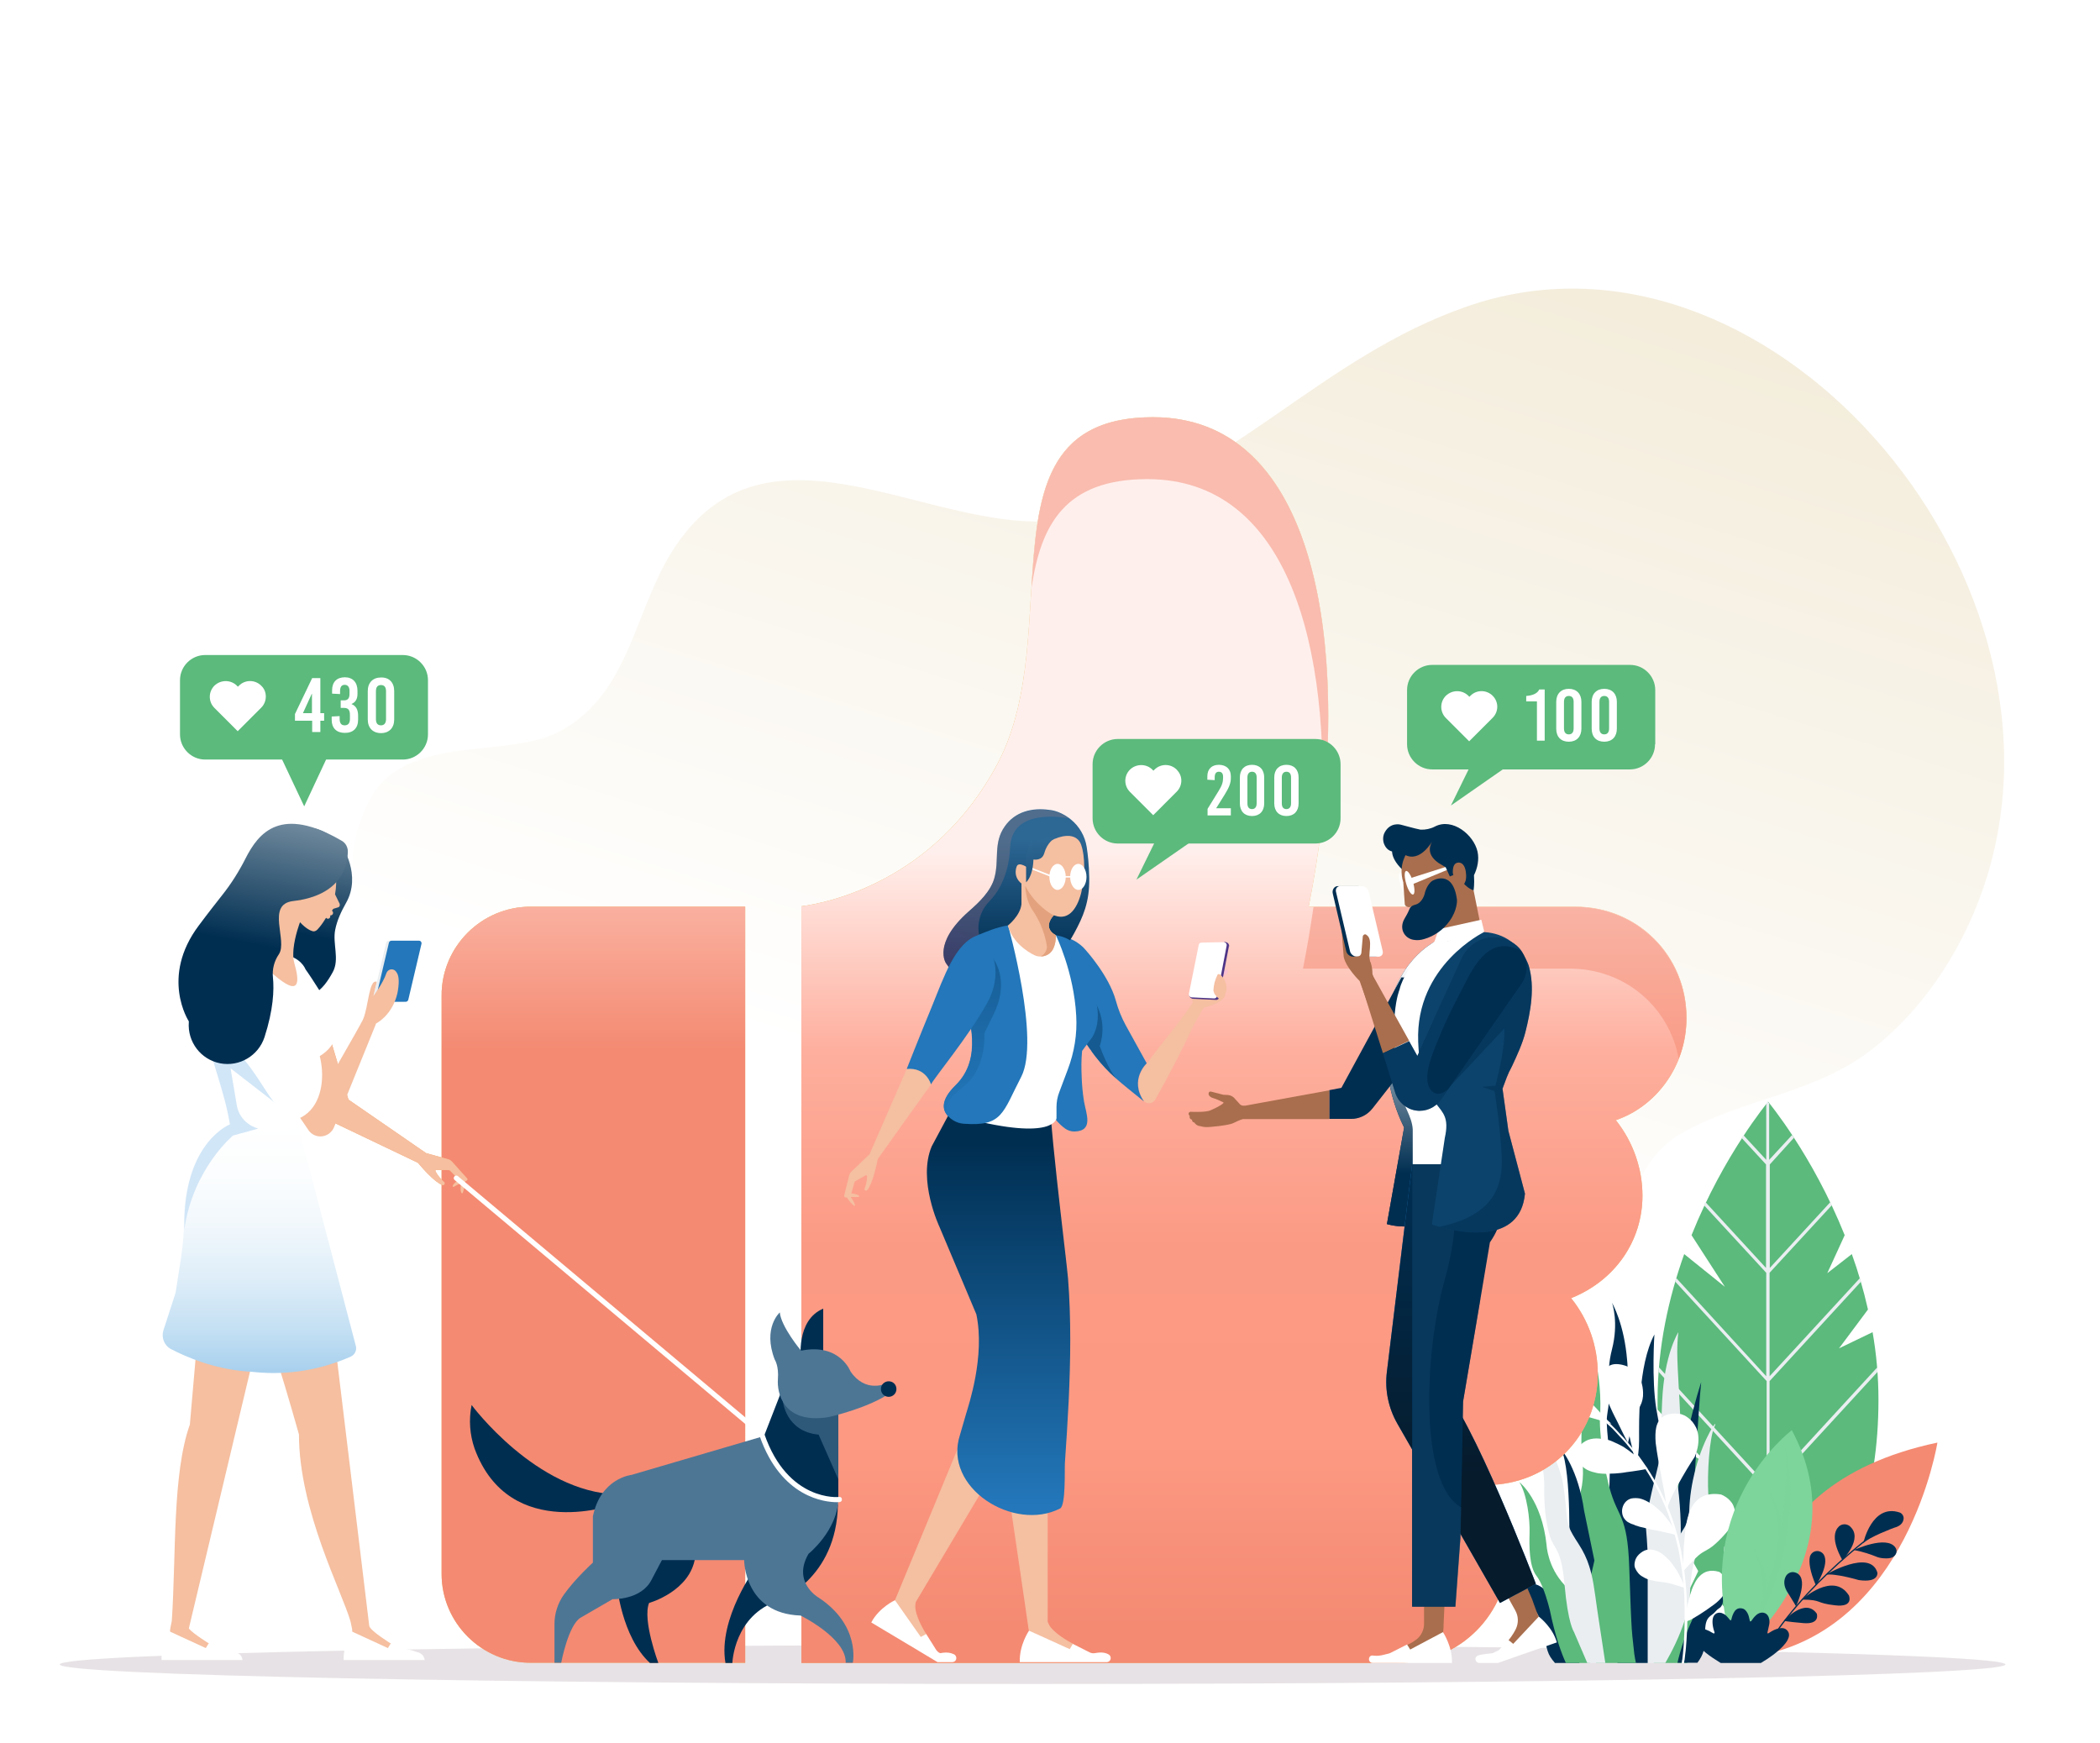 <svg width="712" height="591" viewBox="0 0 712 591" fill="none" xmlns="http://www.w3.org/2000/svg">
<g filter="url(#filter0_d)">
<g clip-path="url(#clip0)">
<path d="M520.249 435.779C514.995 436.396 509.785 435.902 504.728 434.33C504.728 434.33 235.536 350.656 181.73 333.932C175.795 332.087 172.442 331.045 172.442 331.045C134.63 319.291 108.413 305.715 124.18 269.515C135.456 243.7 171.296 253.847 189.718 244.02C214.956 230.487 214.842 200.205 230.733 178.737C264.98 132.33 323.665 183.201 367.234 170.799C418.804 156.119 447.66 117.17 497.448 99.884C598.109 64.921 705.843 188.95 673.714 293.132C666.774 315.662 653.621 336.658 635.5 351.146C615.699 366.964 591.735 368.054 570.399 380.086C544.18 394.836 557.837 431.379 520.249 435.779Z" fill="url(#paint0_linear)"/>
<path opacity="0.5" d="M350.096 566.946C532.253 566.946 679.921 563.983 679.921 560.328C679.921 556.672 532.253 553.709 350.096 553.709C167.939 553.709 20.271 556.672 20.271 560.328C20.271 563.983 167.939 566.946 350.096 566.946Z" fill="#D1C7CC"/>
<path d="M623.517 453.151L633.332 439.985C631.839 433.366 629.989 427.103 627.856 421.197L619.533 427.673L625.437 414.792C614.483 387.463 599.546 369.672 599.475 369.529C599.404 369.672 584.467 387.463 573.513 414.792L584.823 432.299L571.024 421.197C565.831 435.786 561.99 452.581 561.99 470.658C561.99 471.725 561.99 472.864 561.99 473.931L578.99 492.506L562.346 482.187C566.471 537.483 599.404 552.856 599.404 552.856C599.546 552.784 636.889 535.348 636.889 470.586C636.889 462.687 636.178 455.001 634.897 447.671L623.517 453.151Z" fill="#5BBA7C"/>
<path d="M608.224 381.77C608.01 381.414 607.797 381.13 607.584 380.845L599.831 389.243V370.099C599.546 369.743 599.333 369.529 599.333 369.529C599.333 369.529 599.119 369.743 598.835 370.099V389.243L591.082 380.845C590.868 381.13 590.655 381.485 590.442 381.77L598.764 390.808V425.894L578.207 403.547C578.065 403.903 577.852 404.259 577.71 404.615L598.835 427.53V462.616L568.321 429.31C568.178 429.737 568.107 430.092 567.965 430.519L598.977 464.253V499.338L562.488 459.627C562.417 460.125 562.417 460.623 562.346 461.121L598.977 500.975V536.06L564.693 498.769C564.835 499.48 564.977 500.192 565.12 500.904L598.977 537.697V552.642C599.262 552.784 599.475 552.856 599.475 552.856C599.475 552.856 599.688 552.784 599.973 552.642V537.697L633.83 500.904C633.972 500.192 634.115 499.48 634.257 498.769L599.973 536.06V500.975L636.604 461.121C636.533 460.623 636.533 460.125 636.462 459.627L599.973 499.338V464.253L630.985 430.519C630.843 430.092 630.772 429.737 630.629 429.31L599.973 462.616V427.53L621.098 404.615C620.956 404.259 620.742 403.903 620.6 403.547L600.044 425.894V390.808L608.224 381.77Z" fill="#EAEEF1"/>
<path d="M560.922 448.453C560.922 448.453 559.926 463.683 561.562 473.646C563.198 483.61 565.047 485.887 563.696 498.982C562.345 512.076 557.081 542.394 556.725 543.532C556.37 544.671 554.094 494.356 554.094 494.356C554.094 494.356 555.73 490.869 555.73 484.392C555.73 477.916 555.303 459.057 560.922 448.453Z" fill="#002E51"/>
<path d="M584.608 516.417C584.608 516.987 584.608 517.627 584.608 518.196C584.608 518.196 584.964 522.395 583.115 529.085C582.759 530.366 582.332 531.718 581.834 533.141L581.692 533.64L579.06 541.112C579.06 541.112 578.989 541.254 578.847 541.61C578.42 542.607 577.567 545.026 577.069 548.727C576.5 552.926 574.793 556.271 572.019 559.829H560.709L571.236 538.123L571.947 536.629L573.157 534.138L576.073 528.089C576.073 528.089 577.638 524.673 578.705 521.399C579.131 520.047 579.558 518.695 579.7 517.627C580.341 513.286 581.834 508.233 584.964 503.251C585.889 501.757 586.956 500.333 588.165 498.91C587.88 499.337 586.884 500.832 586.031 504.034C585.32 506.81 584.679 510.795 584.608 516.417Z" fill="#5BBA7C"/>
<path d="M590.725 528.658C590.725 528.658 585.106 532.999 584.466 537.412C583.825 541.895 583.114 540.543 581.62 542.393C580.127 544.244 577.993 543.746 578.135 549.652C578.277 554.777 577.566 556.983 575.503 559.758H568.746C569.102 558.121 569.884 555.204 571.022 551.859C571.307 551.076 571.591 550.222 571.947 549.368C572.587 547.802 573.298 546.094 574.081 544.457C576.001 540.472 578.491 536.487 581.692 533.498C582.687 532.572 583.754 531.718 584.821 531.007C586.599 529.868 588.591 529.014 590.725 528.658Z" fill="#002E51"/>
<path d="M573.37 516.844C573.37 516.844 575.859 472.934 576.784 464.607C576.784 464.607 567.822 491.508 568.106 516.346L573.37 516.844Z" fill="#002E51"/>
<path d="M568.888 528.729C568.888 528.729 571.093 517.769 568.888 499.907L570.026 489.374C570.026 489.374 569.884 477.418 569.173 466.387C568.533 455.285 568.533 452.509 569.031 447.67C569.031 447.67 564.265 455.142 563.554 471.013C562.842 486.883 563.411 488.235 561.562 495.494C559.713 502.753 556.796 514.709 556.796 526.452L554.805 537.056C554.805 537.056 551.177 550.008 552.955 558.762L568.888 528.729Z" fill="#EAEEF1"/>
<path d="M581.337 479.553C579.559 483.396 578.776 495.566 579.203 502.754C579.274 503.465 579.274 504.106 579.345 504.675C579.63 507.379 579.488 509.941 579.132 512.076C578.776 514.496 577.994 516.845 576.785 519.051C576.145 520.261 575.362 522.04 574.651 524.531C573.94 527.093 573.299 530.295 573.086 534.209C573.086 534.708 573.015 535.135 573.015 535.633C573.015 536.131 572.944 536.629 572.944 537.198C572.802 538.835 572.517 540.543 572.09 542.251C571.948 542.892 571.735 543.532 571.592 544.173C571.521 544.457 571.379 544.742 571.308 545.027C569.53 550.72 566.756 556.129 564.622 559.829H551.463C551.534 557.908 551.961 555.915 552.53 553.78C552.814 552.784 553.099 551.859 553.454 550.862C554.379 548.158 555.588 545.454 556.726 543.034C556.869 542.821 556.94 542.607 557.082 542.394C557.651 541.326 558.149 540.259 558.647 539.333C559.216 538.266 559.785 537.27 560.283 536.416C561.065 535.135 561.777 533.782 562.417 532.359C562.772 531.576 563.128 530.793 563.484 530.01C564.124 528.516 564.906 526.666 565.76 524.744C566.684 522.538 567.68 520.332 568.605 518.41C568.818 518.054 568.961 517.627 569.103 517.343C569.245 516.987 569.458 516.702 569.601 516.418C569.743 516.204 569.814 515.991 569.956 515.777C570.241 515.279 570.525 514.852 570.739 514.496C571.237 513.784 571.592 513.002 571.877 512.29C572.233 511.294 572.446 510.297 572.588 509.514C572.659 509.016 572.659 508.66 572.73 508.305C572.873 503.679 573.584 498.91 574.793 494.427C574.793 494.285 574.864 494.213 574.864 494.071C577.852 482.827 582.76 476.422 581.337 479.553Z" fill="#EAEEF1"/>
<path d="M535.529 559.83H527.207C524.433 556.627 524.718 555.844 523.082 548.728C521.09 539.974 519.739 542.963 517.818 538.978C515.827 534.993 506.082 537.127 506.082 537.127L516.609 533.285C518.174 532.715 519.881 532.786 521.375 533.427C522.015 533.711 522.655 534.067 523.153 534.494C524.86 535.704 525.927 537.127 525.927 537.127L535.529 559.83Z" fill="#002E51"/>
<path d="M539.015 559.83H530.906C529.341 556.414 527.278 550.721 525.429 541.754C525.429 541.754 524.504 537.911 523.153 534.495C522.513 532.858 521.73 531.292 520.948 530.296C518.458 527.165 518.458 520.19 518.601 515.707C518.743 511.223 517.747 502.612 515.115 498.484C515.329 498.698 522.726 504.534 524.362 519.834C524.362 519.834 524.646 527.236 530.479 533.427C531.333 534.353 532.328 535.207 533.466 536.061L539.015 559.83Z" fill="#5BBA7C"/>
<path d="M558.646 524.602V559.83H548.403C547.265 548.016 544.349 516.347 545.416 503.252C545.487 502.256 545.558 501.259 545.629 500.334C545.7 498.697 545.771 497.203 545.771 495.779C545.842 490.94 545.487 487.31 545.202 484.25C544.989 482.186 544.847 480.336 544.775 478.628C544.775 478.557 544.775 478.486 544.775 478.415C544.775 478.13 544.775 477.845 544.775 477.561V477.489C544.775 476.564 544.918 475.639 545.06 474.643C545.202 473.789 545.344 472.864 545.416 472.081C545.771 467.811 545.131 464.11 545.558 459.271C545.7 457.492 545.985 455.641 546.554 453.435C548.83 444.468 546.696 438.134 546.554 437.707C546.767 438.134 550.679 444.895 551.675 457.207C551.746 457.99 551.817 458.701 551.817 459.413C552.386 470.159 550.323 472.081 551.817 479.909C552.031 480.834 552.244 481.831 552.457 482.898C552.742 484.037 552.955 485.247 553.311 486.528C553.453 487.097 553.595 487.666 553.666 488.236C553.738 488.52 553.809 488.805 553.88 489.09C554.164 490.299 554.449 491.509 554.662 492.79C554.805 493.36 554.947 494 555.018 494.57C555.658 497.559 556.227 500.832 556.796 504.248C557.223 506.953 557.579 509.799 557.934 512.717C558.005 513.215 558.005 513.713 558.076 514.212C558.29 516.56 558.432 518.98 558.574 521.4C558.574 522.538 558.646 523.535 558.646 524.602Z" fill="#002E51"/>
<path d="M554.662 559.83H541.148C540.223 554.35 538.729 544.031 538.729 532.004C538.729 530.367 538.729 528.659 538.801 526.951C538.872 525.741 538.872 524.46 538.943 523.179C538.943 523.179 539.583 520.688 536.453 514.71C533.964 510.013 534.675 506.953 535.884 502.042C535.884 501.9 535.955 501.829 535.955 501.687C536.596 499.053 536.809 496.278 536.667 493.573V493.218L536.169 485.816C536.169 485.816 536.169 485.745 536.169 485.532C536.169 484.606 536.098 481.475 536.596 475.782C536.667 474.572 536.809 473.22 536.951 471.725C536.951 471.441 537.022 471.156 537.022 470.8C537.093 470.16 537.165 469.519 537.236 468.879C537.236 468.665 537.307 468.523 537.307 468.309C538.801 456.068 538.445 453.222 537.805 447.6C537.805 447.6 543.139 457.99 542.57 474.928C542.57 475.07 542.57 475.284 542.57 475.426C542.57 475.782 542.57 476.066 542.499 476.422C542.499 476.778 542.428 477.205 542.428 477.632C542.428 477.703 542.428 477.846 542.428 477.917C542.428 477.917 542.428 480.123 542.784 483.681C543.068 486.813 543.566 491.011 544.562 495.637C544.846 496.847 545.131 498.128 545.415 499.409C545.487 499.694 545.558 499.907 545.629 500.192C548.545 511.081 551.746 509.088 552.386 527.236C552.671 534.495 552.813 540.544 553.097 545.668C553.169 547.518 553.311 549.226 553.453 550.792C553.666 552.927 553.88 554.848 554.093 556.699C554.235 557.837 554.449 558.834 554.662 559.83Z" fill="#5BBA7C"/>
<path d="M529.342 487.381C529.342 487.381 535.103 494.142 537.095 508.233L540.58 525.099L538.944 532.216L531.974 523.605C531.974 523.676 532.969 494.996 529.342 487.381Z" fill="#002E51"/>
<path d="M544.278 559.83H538.161L533.609 549.227C533.609 549.227 531.617 546.451 530.479 533.499C529.341 520.546 526.851 521.4 525.5 516.917C523.793 511.081 523.508 505.886 523.58 499.765C523.651 493.432 520.521 480.337 519.027 474.074C522.655 479.412 528.985 492.862 529.981 499.196C531.475 509.017 530.906 511.081 532.115 514.07C532.684 515.422 533.538 516.917 535.174 519.408C536.881 522.041 538.019 524.46 538.801 526.951C539.086 527.876 539.37 528.802 539.584 529.727C540.65 534.139 541.077 539.263 542.286 546.736L544.278 559.83Z" fill="#EAEEF1"/>
<path d="M514.761 458.772C514.69 457.349 515.97 456.139 517.961 455.712C519.313 455.427 521.091 455.356 523.012 455.925C524.932 456.495 527.066 457.847 528.915 460.195C528.915 460.195 529.129 460.409 529.484 460.765C529.84 461.192 530.409 461.69 531.12 462.402C532.472 463.825 534.25 465.746 536.17 467.81C537.095 468.807 538.091 469.945 539.016 471.013C539.94 472.08 540.865 473.148 541.79 474.073C542.216 474.571 542.643 475.069 543.07 475.496C543.497 475.994 543.852 476.421 544.279 476.777C545.062 477.56 545.773 478.272 546.342 478.699C546.342 478.699 544.35 478.201 541.505 477.275C540.083 476.848 538.375 476.421 536.597 475.781C536.17 475.639 535.673 475.496 535.246 475.283C534.748 475.14 534.321 474.998 533.823 474.856C532.899 474.571 531.903 474.215 530.978 473.859C529.982 473.504 529.058 473.077 528.062 472.721C527.137 472.365 526.141 471.938 525.217 471.511C523.367 470.657 521.66 469.518 520.166 468.38C517.179 466.245 514.974 463.042 514.761 458.772Z" fill="white"/>
<path d="M558.647 493.999C558.647 493.999 558.576 493.928 558.505 493.785C558.434 493.643 558.22 493.501 558.078 493.287C557.722 492.86 557.153 492.219 556.442 491.437C555.731 490.654 554.877 489.8 553.81 489.017C552.743 488.163 551.605 487.309 550.396 486.526C549.116 485.814 547.764 485.174 546.413 484.605C546.057 484.462 545.702 484.32 545.417 484.249C545.061 484.178 544.706 484.106 544.35 484.035C543.639 483.893 542.999 483.822 542.287 483.751C541.647 483.679 540.936 483.679 540.296 483.751C539.656 483.822 539.087 483.964 538.446 484.178C537.237 484.676 536.241 485.387 535.317 486.455C533.752 488.376 534.25 491.223 536.241 492.931C536.953 493.643 537.806 494.283 538.944 494.71C539.513 494.924 540.153 495.137 540.865 495.28C541.576 495.493 542.287 495.564 543.141 495.636C543.994 495.707 544.919 495.707 545.986 495.636C546.982 495.636 548.12 495.564 549.4 495.422C550.04 495.351 550.681 495.28 551.392 495.137C552.103 495.066 552.814 494.924 553.526 494.853C555.091 494.639 556.798 494.355 558.647 493.999Z" fill="white"/>
<path d="M568.676 516.56C568.676 516.56 568.605 516.346 568.391 515.919C568.178 515.492 567.893 514.994 567.467 514.283C567.04 513.642 566.613 512.788 566.044 512.005C565.404 511.222 564.764 510.368 563.981 509.443C563.626 509.016 563.199 508.589 562.772 508.233C562.345 507.806 561.919 507.451 561.492 507.095C561.065 506.739 560.638 506.383 560.14 506.027C559.643 505.742 559.216 505.458 558.718 505.173C557.793 504.675 556.868 504.248 555.873 504.034C554.948 503.892 554.023 503.892 553.17 504.034C551.32 504.461 550.182 506.098 549.969 507.878C549.898 508.803 550.04 509.657 550.396 510.368C550.609 510.724 550.822 511.08 551.107 511.365C551.392 511.649 551.676 511.934 552.103 512.148C552.387 512.29 552.743 512.503 553.099 512.646C553.312 512.717 553.525 512.788 553.739 512.859C553.952 512.93 554.166 513.002 554.379 513.144C555.304 513.5 556.371 513.784 557.722 514.069C559.002 514.425 560.567 514.71 562.417 515.065C563.27 515.279 564.266 515.492 565.333 515.706C565.831 515.848 566.4 515.919 566.969 516.062C567.538 516.275 568.107 516.418 568.676 516.56Z" fill="white"/>
<path d="M571.237 534.351C571.237 534.351 571.166 534.066 570.952 533.497C570.739 532.999 570.454 532.216 570.028 531.362C569.601 530.508 569.103 529.512 568.534 528.515C567.894 527.519 567.183 526.523 566.471 525.598C565.689 524.672 564.764 523.818 563.911 523.107C562.986 522.395 562.061 521.897 561.065 521.612C560.141 521.328 559.145 521.256 558.291 521.47C557.367 521.683 556.513 522.253 555.66 523.036C554.948 523.747 554.45 524.601 554.308 525.455C554.095 526.309 554.095 527.234 554.522 527.946C554.735 528.373 555.019 528.871 555.446 529.369C555.873 529.868 556.371 530.295 557.082 530.65C558.363 531.504 560.425 532.074 563.342 532.358C563.342 532.358 564.622 532.501 566.258 532.857C567.751 533.355 569.743 533.853 571.237 534.351Z" fill="white"/>
<path d="M551.961 485.247C551.961 485.247 551.89 485.176 551.819 484.962C551.748 484.82 551.605 484.535 551.463 484.251C551.179 483.681 550.681 482.827 550.183 481.76C549.685 480.692 549.045 479.483 548.405 478.13C547.764 476.778 546.982 475.426 546.342 473.932C545.631 472.437 544.99 470.943 544.421 469.448C543.852 468.025 543.426 466.601 543.212 465.249C542.785 462.616 543.283 460.339 545.631 459.058C546.271 458.702 547.053 458.488 547.907 458.488C548.76 458.488 549.756 458.631 550.681 458.915C552.601 459.485 554.308 460.623 555.233 461.975C556.229 463.47 557.011 465.463 557.082 468.167C557.154 469.804 556.798 471.37 556.087 472.722C555.518 473.86 554.806 475.568 554.024 477.703C553.313 479.838 552.53 482.4 551.961 485.247Z" fill="white"/>
<path d="M565.263 507.664C565.263 507.664 565.263 507.522 565.192 507.308C565.12 507.095 565.12 506.739 564.978 506.312C564.836 505.387 564.623 504.106 564.409 502.54C564.125 500.974 563.769 499.266 563.413 497.274C563.271 496.277 563.058 495.281 562.844 494.285C562.631 493.288 562.418 492.221 562.275 491.225C561.92 489.09 561.564 487.097 561.351 485.175C561.208 483.254 561.208 481.404 561.564 479.838C562.346 476.707 564.551 474.714 569.815 475.425C569.815 475.425 570.384 475.568 571.166 475.924C571.949 476.351 572.945 477.062 573.869 478.13C574.296 478.699 574.723 479.34 575.078 480.051C575.221 480.407 575.434 480.834 575.505 481.261C575.647 481.688 575.719 482.186 575.79 482.685C576.003 484.677 575.79 487.097 574.581 489.944C574.581 489.944 574.083 490.726 573.3 491.936C572.518 493.146 571.451 494.925 570.384 496.776C568.179 500.619 565.761 504.96 565.263 507.664Z" fill="white"/>
<path d="M570.668 528.8C570.668 528.8 570.668 528.373 570.668 527.661C570.668 526.949 570.668 525.953 570.739 524.743C570.739 524.103 570.81 523.462 570.81 522.75C570.81 522.039 570.881 521.327 570.881 520.544C570.952 519.761 571.024 518.979 571.095 518.125C571.166 517.342 571.237 516.488 571.308 515.634C571.379 514.78 571.522 513.926 571.664 513.143C571.806 512.289 571.948 511.506 572.162 510.723C572.588 509.158 573.157 507.592 574.011 506.311C575.718 503.749 578.492 501.97 583.4 502.681C583.4 502.681 583.969 502.824 584.751 503.322C585.534 503.749 586.459 504.532 587.17 505.528C587.526 506.026 587.81 506.667 588.023 507.378C588.237 508.09 588.237 508.873 588.166 509.727C587.952 511.435 587.17 513.428 585.178 515.776C583.187 518.053 581.764 519.334 580.626 520.26C579.488 521.114 578.634 521.541 577.781 522.039C576.927 522.537 576.145 523.035 575.078 524.103C574.509 524.601 573.94 525.241 573.229 526.024C572.517 526.665 571.664 527.661 570.668 528.8Z" fill="white"/>
<path d="M571.309 545.88C571.309 545.88 571.309 545.596 571.38 545.098C571.451 544.6 571.593 543.817 571.664 542.963C571.949 541.183 572.376 538.906 573.087 536.558C573.442 535.419 573.798 534.28 574.367 533.213C574.865 532.145 575.434 531.22 576.216 530.437C577.71 528.872 579.844 528.018 582.903 528.943C582.903 528.943 583.329 529.156 583.827 529.726C584.325 530.224 584.894 531.007 585.179 532.003C585.534 532.999 585.534 534.209 584.965 535.561C584.467 536.913 583.258 538.408 581.195 539.974C577.07 543.034 574.509 544.457 573.087 545.24C571.664 545.809 571.309 545.88 571.309 545.88Z" fill="white"/>
<path d="M572.091 542.252V542.536C572.091 543.604 572.091 544.6 572.091 545.668C572.091 546.949 572.02 548.23 571.948 549.511C571.877 550.436 571.877 551.29 571.806 552.144C571.664 553.852 571.593 555.346 571.379 556.77C571.308 557.41 571.237 558.051 571.166 558.691L571.095 558.976C571.095 559.118 571.024 559.26 571.024 559.403C571.024 559.545 570.953 559.759 570.953 559.901H570.17C570.241 559.688 570.241 559.545 570.241 559.332C570.241 559.189 570.313 559.047 570.313 558.905L570.384 558.62C570.455 557.979 570.526 557.339 570.597 556.698C570.739 555.275 570.882 553.709 570.953 552.073C570.953 552.001 570.953 552.001 570.953 551.93C571.095 549.724 571.166 547.376 571.166 545.027C571.166 544.173 571.166 543.319 571.166 542.536C571.166 541.398 571.166 540.259 571.095 539.191V538.124C571.095 537.982 571.095 537.839 571.095 537.697L570.953 535.348C570.953 534.993 570.882 534.637 570.882 534.281C570.882 533.996 570.81 533.783 570.81 533.498C570.81 533.285 570.739 533.142 570.739 532.929C570.526 529.797 570.028 526.808 569.459 523.463V523.392C569.174 521.755 568.819 520.119 568.392 518.553C568.25 517.841 568.036 517.13 567.823 516.418C567.61 515.564 567.325 514.71 567.112 513.856C566.187 510.938 565.191 508.091 563.982 505.387C563.698 504.747 563.413 504.106 563.129 503.466C562.346 501.9 561.564 500.263 560.71 498.769C559.857 497.203 558.861 495.637 557.865 494.071C557.083 492.862 556.229 491.581 555.304 490.371C555.233 490.3 555.233 490.3 555.162 490.228C554.949 489.944 554.806 489.73 554.593 489.446L553.811 488.449C553.739 488.378 553.668 488.307 553.597 488.165C552.104 486.314 550.539 484.393 548.974 482.827L547.551 481.261C547.124 480.763 546.627 480.265 546.129 479.838L544.706 478.557L544.422 478.272L543.141 477.134C542.928 476.92 542.643 476.707 542.43 476.493C540.581 474.856 538.731 473.291 536.811 471.796C535.388 470.657 533.894 469.59 532.472 468.594L532.187 468.38C530.765 467.313 529.413 466.387 528.204 465.605L522.869 462.189C522.656 462.046 522.443 461.904 522.372 461.904L522.158 461.762L522.585 461.121L522.727 461.263C522.87 461.335 523.012 461.477 523.296 461.619L528.631 465.035C529.84 465.747 531.192 466.743 532.614 467.811L532.899 468.024C534.179 468.949 535.53 469.946 536.882 470.942C538.731 472.365 540.652 473.931 542.43 475.497C542.857 475.853 543.212 476.209 543.639 476.564L544.635 477.49L545.986 478.771L546.555 479.34C547.053 479.838 547.551 480.336 548.049 480.834L549.472 482.4C550.112 483.041 550.752 483.681 551.321 484.393C551.463 484.606 551.677 484.82 551.819 484.962C552.246 485.46 552.673 486.03 553.099 486.528C553.526 487.026 553.882 487.524 554.309 488.022L555.162 489.019C555.233 489.09 555.233 489.161 555.304 489.232C557.367 492.008 559.216 494.783 560.924 497.701C561.777 499.124 562.56 500.619 563.271 502.113C563.769 503.11 564.195 504.106 564.693 505.102C564.693 505.174 564.764 505.245 564.764 505.245C564.978 505.743 565.191 506.241 565.405 506.739C566.4 509.088 567.254 511.579 568.036 514.141C568.25 514.923 568.463 515.635 568.677 516.418C568.748 516.774 568.89 517.13 568.961 517.414C569.246 518.411 569.459 519.407 569.672 520.403C569.886 521.328 570.099 522.325 570.241 523.321C570.384 524.033 570.455 524.673 570.597 525.385C570.739 526.381 570.882 527.378 571.024 528.303C571.237 529.869 571.379 531.363 571.522 532.858C571.593 533.569 571.664 534.423 571.735 535.277L571.806 536.701L571.877 537.697C571.877 538.195 571.877 538.693 571.948 539.191C571.948 539.832 572.02 540.472 572.02 541.113C572.02 541.469 572.091 541.825 572.091 542.252Z" fill="white"/>
<path d="M656.876 485.105C656.876 485.105 646.847 548.302 595.919 557.411C595.919 557.411 585.818 500.122 656.876 485.105Z" fill="#F48A72"/>
<path d="M598.906 554.209C598.906 554.209 599.049 553.924 599.262 553.284C599.475 552.715 599.831 551.861 600.329 550.793C600.827 549.726 601.396 548.445 602.178 546.95C602.889 545.456 603.743 543.819 604.739 542.04C605.663 540.26 606.802 538.339 607.94 536.346C609.078 534.353 610.429 532.29 611.781 530.083C612.492 529.016 613.203 527.948 613.914 526.881C614.626 525.813 615.408 524.746 616.191 523.607C616.973 522.54 617.755 521.401 618.538 520.334C619.32 519.266 620.174 518.199 621.027 517.131C622.734 514.996 624.442 512.861 626.22 510.868C627.144 509.872 627.998 508.876 628.851 507.879C629.776 506.883 630.63 505.958 631.483 505.033C632.408 504.107 633.261 503.253 634.186 502.399C634.613 501.972 635.04 501.545 635.466 501.118C635.893 500.691 636.32 500.336 636.747 499.909C637.6 499.126 638.454 498.343 639.307 497.702C640.161 496.991 640.943 496.279 641.726 495.71C642.508 495.069 643.291 494.5 644.002 493.931C644.784 493.361 645.496 492.863 646.136 492.365C646.776 491.867 647.487 491.44 648.056 491.084C648.625 490.728 649.194 490.372 649.692 490.016C650.688 489.376 651.542 488.949 652.04 488.664C652.609 488.38 652.893 488.166 652.893 488.166C652.893 488.166 651.826 488.949 649.906 490.372C648.981 491.155 647.843 492.009 646.634 493.077C645.994 493.575 645.353 494.144 644.642 494.785C643.931 495.425 643.22 496.066 642.508 496.706C641.726 497.347 641.015 498.129 640.232 498.841C639.45 499.553 638.667 500.407 637.814 501.19C637.387 501.617 636.96 501.972 636.605 502.399C636.178 502.826 635.751 503.253 635.395 503.68C634.542 504.534 633.759 505.46 632.906 506.385C632.052 507.31 631.199 508.235 630.345 509.231C629.492 510.228 628.638 511.224 627.785 512.22C627.358 512.719 626.931 513.217 626.504 513.786C626.077 514.284 625.651 514.783 625.224 515.352C624.37 516.419 623.588 517.487 622.734 518.483C621.098 520.618 619.534 522.753 617.969 524.888C616.404 527.023 614.91 529.158 613.488 531.222C612.776 532.218 612.065 533.286 611.354 534.282C610.643 535.279 610.002 536.275 609.362 537.2C608.082 539.122 606.873 540.972 605.806 542.68C604.739 544.388 603.743 545.954 602.818 547.306C601.965 548.729 601.182 549.939 600.542 550.935C599.902 551.932 599.404 552.715 599.12 553.284C599.048 553.924 598.906 554.209 598.906 554.209Z" fill="#F48A72"/>
<path d="M607.512 480.906C607.512 480.906 571.094 508.092 588.521 557.268C588.521 557.268 630.771 524.176 607.512 480.906Z" fill="#7DD59B"/>
<path opacity="0.5" d="M606.872 497.559C606.801 496.776 606.73 495.993 606.73 495.21C606.658 494.499 606.587 493.787 606.516 493.147C606.374 491.866 606.161 490.727 606.018 489.802C605.663 487.951 605.307 486.955 605.307 486.955C605.307 486.955 605.307 487.24 605.378 487.738C605.449 488.236 605.449 488.948 605.52 489.873C605.52 490.798 605.592 491.937 605.592 493.218C605.592 494.499 605.592 495.993 605.52 497.559C605.52 498.342 605.449 499.196 605.378 500.05C605.307 500.904 605.307 501.829 605.236 502.683C605.165 503.608 605.094 504.533 605.023 505.459C604.951 506.384 604.809 507.38 604.667 508.376C604.525 509.373 604.453 510.369 604.311 511.365C604.24 512.006 604.098 512.646 604.027 513.287C603.529 506.526 599.901 501.829 599.901 501.829C603.173 510.084 603.173 516.418 603.031 518.767C602.889 519.407 602.818 520.048 602.675 520.688C602.462 521.756 602.177 522.752 601.964 523.748C601.751 524.745 601.466 525.812 601.253 526.809C600.684 528.801 600.115 530.794 599.617 532.715C599.403 533.427 599.19 534.139 598.905 534.779C599.048 526.951 594.638 521.258 594.638 521.258C597.838 529.299 597.91 535.491 597.767 538.053C597.767 538.124 597.696 538.195 597.696 538.338C597.554 538.765 597.412 539.192 597.269 539.619C597.127 540.046 596.985 540.473 596.772 540.829C596.487 541.611 596.202 542.394 595.918 543.177C595.349 544.672 594.922 546.095 594.353 547.234C593.855 548.443 593.428 549.511 593.073 550.365C592.362 552.073 592.006 553.14 592.006 553.14C592.006 553.14 592.575 552.215 593.5 550.578C593.998 549.796 594.567 548.799 595.207 547.661C595.918 546.522 596.487 545.17 597.198 543.746C597.554 543.035 597.91 542.252 598.265 541.469C598.621 540.686 599.048 539.832 599.332 538.978C600.043 537.27 600.755 535.42 601.466 533.569C602.106 531.648 602.746 529.655 603.387 527.591C603.884 525.528 604.453 523.464 604.951 521.329C605.165 520.261 605.378 519.194 605.52 518.126C605.734 517.059 605.947 515.991 606.018 514.924C606.303 512.789 606.587 510.725 606.73 508.732C606.801 507.736 606.872 506.74 606.943 505.743C606.943 504.747 607.014 503.822 607.014 502.897C607.014 500.975 606.943 499.196 606.872 497.559Z" fill="#7DD59B"/>
<path d="M593.428 545.738C593.286 545.738 593.215 545.453 593.215 545.24C593.001 544.386 592.859 543.532 592.432 542.82C592.005 542.108 591.508 541.468 590.583 541.326C589.445 541.112 588.591 541.539 588.022 542.464C587.524 543.247 587.24 544.101 587.026 545.026C586.955 545.453 586.742 545.453 586.457 545.169C586.244 544.884 586.031 544.599 585.817 544.386C585.39 543.888 584.893 543.389 584.252 543.105C582.616 542.251 580.981 543.105 580.696 544.884C580.554 545.738 580.625 546.592 580.767 547.446C580.838 547.944 580.981 548.371 581.123 548.869C581.194 549.154 581.478 549.581 581.194 549.794C580.98 549.937 580.696 549.581 580.411 549.51C580.127 549.367 579.842 549.154 579.558 549.012C578.776 548.656 577.993 548.3 577.14 548.158C576.144 547.944 575.219 548.158 574.508 549.012C573.797 549.866 573.868 550.791 574.294 551.716C574.721 552.712 575.361 553.566 576.073 554.278C577.495 555.772 579.131 557.053 580.838 558.192C581.692 558.761 582.545 559.26 583.399 559.829H597.056C597.056 559.829 597.127 559.829 597.127 559.758C599.759 558.192 602.319 556.413 604.453 554.207C605.093 553.495 605.733 552.783 606.16 551.858C606.658 550.862 606.8 549.794 606.018 548.869C605.307 548.015 604.311 547.873 603.244 548.086C602.035 548.3 600.968 548.869 599.972 549.51C599.759 549.652 599.474 549.866 599.332 549.794C599.118 549.652 599.332 549.367 599.332 549.154C599.474 548.371 599.687 547.659 599.83 546.877C599.972 546.236 599.972 545.524 599.83 544.884C599.474 542.962 597.696 542.18 595.989 543.176C595.135 543.745 594.495 544.528 593.926 545.382C593.784 545.524 593.641 545.809 593.428 545.738Z" fill="#002E51"/>
<path d="M644.072 508.803C644.855 509.087 645.352 509.799 645.424 510.582C645.424 511.72 644.926 513.286 642.152 513.998C642.152 513.998 633.687 517.129 631.767 519.193C631.696 519.193 634.683 505.671 644.072 508.803Z" fill="#002E51"/>
<path d="M624.654 524.956C624.654 524.956 631.909 517.626 627.214 513.499C626.147 512.573 624.583 512.573 623.516 513.499C622.022 514.922 620.813 518.053 624.654 524.956Z" fill="#002E51"/>
<path d="M615.692 533.568C615.692 533.568 620.315 526.594 618.395 523.178C617.826 522.253 616.83 521.755 615.763 521.897C614.696 522.039 613.842 522.893 613.629 523.89C613.273 525.669 613.558 528.587 615.692 533.568Z" fill="#002E51"/>
<path d="M608.934 540.614C608.934 540.614 613.842 530.366 608.436 529.085C607.298 528.8 606.089 529.37 605.52 530.366C604.809 531.647 604.453 533.711 606.444 536.486C606.444 536.558 608.08 539.048 608.934 540.614Z" fill="#002E51"/>
<path d="M628.566 521.541C628.566 521.541 639.52 516.417 642.579 520.616C643.006 521.185 643.148 521.897 642.934 522.538C642.721 523.178 642.223 523.747 641.583 524.032C640.872 524.317 639.876 524.459 638.453 524.317C637.529 524.246 636.675 524.032 635.893 523.676C634.47 523.107 631.767 522.111 628.566 521.541Z" fill="#002E51"/>
<path d="M618.963 529.939C618.963 529.939 634.113 520.972 636.532 529.228C636.532 529.228 637.101 532.715 630.201 531.718C630.201 531.718 622.021 529.299 618.963 529.939Z" fill="#002E51"/>
<path d="M610.926 538.337C610.926 538.337 621.595 528.658 626.859 536.913C626.859 536.913 628.708 541.112 622.022 540.258C615.265 539.475 618.039 538.408 610.926 538.337Z" fill="#002E51"/>
<path d="M604.809 545.525C604.809 545.525 612.064 537.483 615.976 543.105C615.976 543.105 617.256 546.806 611.424 546.308C605.591 545.809 604.809 545.525 604.809 545.525Z" fill="#002E51"/>
<path d="M600.043 552.997L599.688 552.783C615.051 528.8 641.511 511.293 641.796 511.15L642.009 511.506C641.725 511.649 615.407 529.084 600.043 552.997Z" fill="#002E51"/>
<path fill-rule="evenodd" clip-rule="evenodd" d="M252.65 303.414H179.885C163.241 303.414 149.727 316.936 149.727 333.518V529.654C149.727 546.236 163.312 559.758 179.885 559.758H252.65V303.414Z" fill="#ECBF6E"/>
<path opacity="0.5" fill-rule="evenodd" clip-rule="evenodd" d="M179.885 303.414C163.526 303.414 150.224 316.438 149.727 332.593C155.275 326.401 163.312 322.487 172.274 322.487H245.039V559.829H252.65V303.414H179.885Z" fill="#ECBF6E"/>
<path fill-rule="evenodd" clip-rule="evenodd" d="M252.65 303.414H179.885C163.241 303.414 149.727 316.936 149.727 333.518V529.654C149.727 546.236 163.312 559.758 179.885 559.758H252.65V303.414Z" fill="url(#paint1_linear)"/>
<path opacity="0.5" fill-rule="evenodd" clip-rule="evenodd" d="M336.227 276.086C344.549 260.5 346.256 241.712 347.394 223.707C345.9 234.738 343.269 245.555 338.147 255.092C316.595 295.515 279.466 302.275 271.713 303.272V323.981C282.382 322.202 316.097 313.804 336.227 276.086Z" fill="#ECBF6E"/>
<path opacity="0.5" fill-rule="evenodd" clip-rule="evenodd" d="M502.1 520.473C505.372 524.885 507.79 530.08 508.928 535.987C510.564 531.717 511.489 527.02 511.489 522.11C511.489 521.184 511.417 520.259 511.417 519.334C508.43 520.046 505.3 520.473 502.1 520.473Z" fill="#ECBF6E"/>
<path fill-rule="evenodd" clip-rule="evenodd" d="M145.104 244.985C145.104 249.682 141.263 253.525 136.568 253.525H69.565C64.87 253.525 61.029 249.682 61.029 244.985V226.624C61.029 221.927 64.87 218.084 69.565 218.084H136.568C141.263 218.084 145.104 221.927 145.104 226.624V244.985Z" fill="#5BBA7C"/>
<path d="M111.459 251.604L103.137 269.395L94.744 251.604H111.459Z" fill="#5BBA7C"/>
<path d="M88.555 228.474C87.56 227.478 86.208 226.908 84.786 226.908C83.363 226.908 82.012 227.478 81.016 228.474L80.66 228.83L80.305 228.474C78.242 226.41 74.828 226.41 72.694 228.474C71.698 229.47 71.129 230.822 71.129 232.246C71.129 233.669 71.698 235.021 72.694 236.018L73.049 236.373L80.091 243.419L80.589 243.917L81.087 243.419L88.555 235.946C89.551 234.95 90.12 233.598 90.12 232.175C90.12 230.751 89.622 229.47 88.555 228.474Z" fill="white"/>
<path d="M109.895 237.795V240.357H108.614V244.2H105.84V240.357H100.008V238.08L105.84 225.91H108.614V237.795H109.895ZM102.711 237.795H105.769V231.248H105.698L102.711 237.795Z" fill="white"/>
<path d="M121.204 230.182V231.249C121.204 232.957 120.564 234.096 119.212 234.665V234.736C120.706 235.306 121.417 236.658 121.417 238.651V240.003C121.417 242.849 119.781 244.486 116.936 244.486C114.091 244.486 112.455 242.849 112.455 240.074V238.935L115.158 238.793V239.718C115.158 241.213 115.727 241.924 116.865 241.924C118.074 241.924 118.643 241.141 118.643 239.789V238.366C118.643 236.729 118.074 236.017 116.652 236.017H115.514V233.455H116.652C117.932 233.455 118.501 232.744 118.501 231.249V230.253C118.501 228.972 117.932 228.189 116.865 228.189C115.798 228.189 115.3 228.901 115.3 230.395V231.32L112.597 231.178V230.039C112.597 227.264 114.162 225.627 116.936 225.627C119.568 225.627 121.204 227.335 121.204 230.182Z" fill="white"/>
<path d="M133.652 230.323V239.931C133.652 242.777 131.945 244.557 129.171 244.557C126.397 244.557 124.689 242.777 124.689 239.931V230.323C124.689 227.477 126.397 225.697 129.171 225.697C131.945 225.626 133.652 227.405 133.652 230.323ZM127.463 230.323V239.86C127.463 241.212 128.033 241.923 129.171 241.923C130.238 241.923 130.878 241.212 130.878 239.86V230.323C130.878 228.971 130.309 228.259 129.171 228.259C128.033 228.259 127.463 228.971 127.463 230.323Z" fill="white"/>
<path fill-rule="evenodd" clip-rule="evenodd" d="M561.137 248.331C561.137 253.028 557.296 256.871 552.601 256.871H485.598C480.903 256.871 477.062 253.028 477.062 248.331V229.97C477.062 225.273 480.903 221.43 485.598 221.43H552.672C557.367 221.43 561.208 225.273 561.208 229.97V248.331H561.137Z" fill="#5BBA7C"/>
<path d="M517.178 251.533L491.928 269.111L500.534 251.533H517.178Z" fill="#5BBA7C"/>
<path d="M506.083 231.892C505.087 230.896 503.736 230.326 502.313 230.326C500.89 230.326 499.539 230.896 498.543 231.892L498.188 232.248L497.832 231.892C495.769 229.828 492.355 229.828 490.221 231.892C489.225 232.888 488.656 234.24 488.656 235.664C488.656 237.087 489.225 238.439 490.221 239.436L490.577 239.791L497.618 246.837L498.116 247.335L498.614 246.837L506.083 239.364C507.079 238.368 507.648 237.016 507.648 235.593C507.648 234.24 507.079 232.888 506.083 231.892Z" fill="white"/>
<path d="M521.09 247.192V233.812H517.463V231.962C519.597 231.82 521.304 231.108 521.873 229.756H523.722V247.121H521.09V247.192Z" fill="white"/>
<path d="M536.17 233.955V243.065C536.17 245.769 534.534 247.477 531.902 247.477C529.271 247.477 527.635 245.84 527.635 243.065V233.955C527.635 231.251 529.271 229.543 531.902 229.543C534.534 229.543 536.17 231.251 536.17 233.955ZM530.267 233.955V242.994C530.267 244.275 530.836 244.986 531.902 244.986C532.969 244.986 533.538 244.275 533.538 242.994V233.955C533.538 232.674 532.969 231.963 531.902 231.963C530.836 231.963 530.267 232.674 530.267 233.955Z" fill="white"/>
<path d="M548.192 233.955V243.065C548.192 245.769 546.556 247.477 543.924 247.477C541.292 247.477 539.656 245.84 539.656 243.065V233.955C539.656 231.251 541.292 229.543 543.924 229.543C546.556 229.543 548.192 231.251 548.192 233.955ZM542.288 233.955V242.994C542.288 244.275 542.857 244.986 543.924 244.986C544.991 244.986 545.56 244.275 545.56 242.994V233.955C545.56 232.674 544.991 231.963 543.924 231.963C542.857 231.963 542.288 232.674 542.288 233.955Z" fill="white"/>
<path fill-rule="evenodd" clip-rule="evenodd" d="M571.806 341.131C571.806 319.995 555.233 303.413 534.107 303.413H443.703C458.711 227.976 451.171 137.451 390.925 137.451C330.608 137.451 362.26 209.828 338.147 255.09C316.595 295.513 279.466 302.274 271.713 303.27V559.827H473.79C494.915 559.827 511.488 543.246 511.488 522.109C511.488 513.142 508.501 505.527 504.02 499.478C525.145 499.478 541.718 482.896 541.718 461.759C541.718 452.721 538.731 443.612 532.685 436.139C547.764 430.09 556.869 416.568 556.869 401.41C556.869 392.371 553.81 383.262 547.835 375.79C561.279 371.235 571.806 357.713 571.806 341.131Z" fill="#ECBF6E"/>
<path fill-rule="evenodd" clip-rule="evenodd" d="M571.806 341.131C571.806 319.995 555.233 303.413 534.107 303.413H443.703C458.711 227.976 451.171 137.451 390.925 137.451C330.608 137.451 362.26 209.828 338.147 255.09C316.595 295.513 279.466 302.274 271.713 303.27V559.827H473.79C494.915 559.827 511.488 543.246 511.488 522.109C511.488 513.142 508.501 505.527 504.02 499.478C525.145 499.478 541.718 482.896 541.718 461.759C541.718 452.721 538.731 443.612 532.685 436.139C547.764 430.09 556.869 416.568 556.869 401.41C556.869 392.371 553.81 383.262 547.835 375.79C561.279 371.235 571.806 357.713 571.806 341.131Z" fill="url(#paint2_linear)"/>
<path opacity="0.5" fill-rule="evenodd" clip-rule="evenodd" d="M389.003 158.445C436.944 158.445 451.526 215.735 447.898 277.081C456.291 208.476 444.27 137.451 390.924 137.451C354.292 137.451 351.59 164.21 349.74 195.31C352.87 174.031 360.979 158.445 389.003 158.445Z" fill="#F48A72"/>
<path opacity="0.5" fill-rule="evenodd" clip-rule="evenodd" d="M441.781 324.409H532.186C550.893 324.409 565.901 337.362 569.173 354.94C570.809 350.741 571.734 346.115 571.734 341.205C571.734 320.068 555.161 303.486 534.035 303.486H445.338C444.342 310.461 443.133 317.506 441.781 324.409Z" fill="#F48A72"/>
<path fill-rule="evenodd" clip-rule="evenodd" d="M454.514 273.454C454.514 278.151 450.673 281.994 445.978 281.994H378.975C374.28 281.994 370.439 278.151 370.439 273.454V255.093C370.439 250.396 374.28 246.553 378.975 246.553H445.978C450.673 246.553 454.514 250.396 454.514 255.093V273.454Z" fill="#5BBA7C"/>
<path d="M410.627 276.656L385.305 294.235L393.911 276.656H410.627Z" fill="#5BBA7C"/>
<path d="M398.962 256.945C397.966 255.948 396.614 255.379 395.192 255.379C393.769 255.379 392.418 255.948 391.422 256.945L391.066 257.3L390.711 256.945C388.648 254.881 385.234 254.881 383.1 256.945C382.104 257.941 381.535 259.293 381.535 260.716C381.535 262.14 382.104 263.492 383.1 264.488L383.456 264.844L390.497 271.89L390.995 272.388L391.493 271.89L398.962 264.417C399.958 263.421 400.527 262.069 400.527 260.645C400.527 259.222 399.958 258.012 398.962 256.945Z" fill="white"/>
<path d="M417.314 259.15V259.79C417.314 261.427 416.816 262.85 415.18 265.484L412.335 270.038H417.314V272.458H409.419V270.252L413.189 264.131C414.398 262.21 414.682 261.071 414.682 259.648V259.363C414.682 258.224 414.184 257.655 413.26 257.655C412.335 257.655 411.837 258.225 411.837 259.648V260.502L409.348 260.36V259.221C409.348 256.73 410.841 255.307 413.26 255.307C415.678 255.307 417.314 256.73 417.314 259.15Z" fill="white"/>
<path d="M428.624 259.577V268.401C428.624 271.035 427.059 272.671 424.499 272.671C421.938 272.671 420.373 271.035 420.373 268.401V259.577C420.373 256.943 421.938 255.307 424.499 255.307C427.059 255.307 428.624 256.943 428.624 259.577ZM422.934 259.577V268.401C422.934 269.682 423.503 270.323 424.499 270.323C425.494 270.323 426.063 269.611 426.063 268.401V259.577C426.063 258.296 425.494 257.655 424.499 257.655C423.503 257.655 422.934 258.367 422.934 259.577Z" fill="white"/>
<path d="M440.288 259.577V268.401C440.288 271.035 438.723 272.671 436.163 272.671C433.602 272.671 432.037 271.035 432.037 268.401V259.577C432.037 256.943 433.602 255.307 436.163 255.307C438.723 255.307 440.288 256.943 440.288 259.577ZM434.598 259.577V268.401C434.598 269.682 435.167 270.323 436.163 270.323C437.158 270.323 437.727 269.611 437.727 268.401V259.577C437.727 258.296 437.158 257.655 436.163 257.655C435.167 257.655 434.598 258.367 434.598 259.577Z" fill="white"/>
<path fill-rule="evenodd" clip-rule="evenodd" d="M484.104 382.479L480.405 379.774L486.451 315.297C486.451 315.297 472.51 321.987 470.234 342.554C468.882 354.581 470.66 367.462 476.066 378.28L470.234 411.017C470.234 411.017 480.618 414.504 491.003 407.102L484.104 382.479Z" fill="#002E51"/>
<path opacity="0.5" d="M480.049 353.087L465.326 371.804C463.547 374.081 460.845 375.362 457.999 375.362H453.803C463.69 373.441 467.104 361.2 467.104 361.2C466.25 351.663 471.016 338.213 471.016 338.213L480.049 353.087Z" fill="#002E51"/>
<path fill-rule="evenodd" clip-rule="evenodd" d="M484.104 382.479L480.405 379.774L486.451 315.297C486.451 315.297 472.51 321.987 470.234 342.554C468.882 354.581 470.66 367.462 476.066 378.28L470.234 411.017C470.234 411.017 480.618 414.504 491.003 407.102L484.104 382.479Z" fill="url(#paint3_linear)"/>
<path d="M507.078 530.009L513.764 542.036C514.831 543.958 514.902 546.235 513.978 548.228C512.911 550.434 511.488 552.071 511.488 552.071L511.275 555.772L514.902 554.562C514.902 554.562 529.982 554.42 523.438 546.805C521.304 544.314 520.237 540.186 519.455 538.193L514.547 526.807L507.078 530.009Z" fill="#A96E4D"/>
<path d="M521.73 544.1C521.73 544.1 521.659 544.1 521.73 544.1L513.053 553.351L511.488 552.07L508.145 555.486L506.295 556.412C505.726 556.696 501.601 556.767 500.676 557.55C500.25 557.906 500.107 558.404 500.321 558.902C500.463 559.401 500.961 559.828 501.459 559.828H502.383H507.86L525.998 553.494L527.847 552.853C526.425 547.8 522.228 544.527 521.73 544.1Z" fill="white"/>
<path d="M478.91 389.811L470.232 461.049C469.449 467.24 470.73 473.432 473.859 478.841L508.57 539.475L520.733 532.999C520.733 532.999 498.755 475.282 488.299 465.532L501.955 417.139C509.424 408.1 512.269 402.336 509.78 389.811H478.91Z" fill="#2377BA"/>
<path d="M478.91 389.811L470.232 461.049C469.449 467.24 470.73 473.432 473.859 478.841L508.57 539.475L520.733 532.999C520.733 532.999 498.755 475.282 488.299 465.532L501.955 417.139C509.424 408.1 512.269 402.336 509.78 389.811H478.91Z" fill="url(#paint4_linear)"/>
<path d="M475.14 327.396L454.797 364.83L450.672 365.613V375.363H457.998C460.843 375.363 463.546 374.082 465.324 371.805L480.048 353.017L499.822 327.824L475.14 327.396Z" fill="#002E51"/>
<path d="M478.911 390.949C489.51 393.297 500.392 397.354 513.765 390.308C513.765 390.308 508.43 385.469 508.43 367.606C508.43 349.743 520.095 349.387 517.036 328.251C517.036 328.251 512.982 303.983 487.305 314.444C487.305 314.444 476.564 322.842 474.501 331.524C474.501 331.524 470.091 341.844 474.786 366.325C475.639 370.737 478.698 374.367 478.983 378.85V390.949H478.911Z" fill="white"/>
<path d="M422.15 370.879H421.581C421.154 370.879 420.798 370.736 420.443 370.452L418.309 368.103C417.74 367.605 417.029 367.32 416.317 367.249L414.752 367.178L410.627 366.111C409.631 365.897 409.773 367.036 409.773 367.036C409.845 367.392 410.129 367.676 410.414 367.89C410.627 368.032 410.84 368.174 411.125 368.246C412.547 368.673 413.401 369.1 414.752 369.74C414.824 369.74 414.824 369.811 414.824 369.882C414.824 369.954 414.824 370.025 414.752 370.025C413.828 370.95 411.409 372.017 410.414 372.444C408.778 373.227 403.585 372.943 403.585 372.943C403.585 372.943 402.376 373.298 403.372 374.366C403.301 374.579 403.158 375.362 404.154 375.647C404.154 376.003 404.225 376.43 405.008 376.643C405.221 377.07 405.79 377.711 407.142 377.853C407.995 378.138 409.062 378.209 410.556 378.067C414.681 377.711 417.455 377.213 418.451 376.643C419.02 376.359 420.158 375.789 421.367 375.433C421.652 375.433 421.936 375.433 422.221 375.433H450.673V365.684L422.15 370.879Z" fill="#A96E4D"/>
<path d="M482.823 531.717V546.519C482.823 548.583 481.898 550.505 480.333 551.786C478.697 553.067 477.061 553.707 477.061 553.707L475.639 557.123H479.48C479.48 557.123 493.776 561.82 490.007 552.569C488.797 549.508 489.509 549.01 489.438 546.946L490.149 531.574L482.823 531.717Z" fill="#A96E4D"/>
<path d="M489.225 549.365C489.225 549.365 492.497 554.205 492.283 559.827H465.325C464.828 559.827 464.33 559.4 464.187 558.902C464.045 558.403 464.187 557.905 464.543 557.549C465.468 556.838 466.037 557.976 469.735 556.909C470.376 556.695 470.945 556.695 471.585 556.34L477.062 553.564L478.129 555.272L489.225 549.365Z" fill="white"/>
<path d="M505.156 417.209L501.956 436.281L496.052 471.224L495.412 504.815L495.341 507.092L495.127 517.412L493.42 540.754H478.768V390.734H508.357C508.428 390.734 513.621 405.181 505.156 417.209Z" fill="#002E51"/>
<path opacity="0.5" d="M495.413 507.092L495.199 517.412L493.492 540.754H478.84V390.734H492.852C493.848 397.993 494.702 412.654 489.865 429.734C483.036 453.717 480.831 498.837 495.413 507.092Z" fill="#104369"/>
<path opacity="0.5" d="M501.956 436.211L496.053 471.154L495.412 504.816L493.136 471.154L488.584 468.236H492.781L501.956 436.211Z" fill="#002E51"/>
<path d="M499.61 297.862L502.242 310.956L490.861 315.084L488.585 313.803L483.393 293.592L492.853 290.033L499.61 297.862Z" fill="#A96E4D"/>
<path d="M502.242 307.824L503.237 311.952L485.953 316.435L487.802 311.027L502.242 307.824Z" fill="white"/>
<path d="M512.698 357.357C511.773 359.421 511.915 358.211 509.426 365.114L511.417 379.419L517.036 400.698C515.4 418.062 495.271 413.935 488.016 411.942C486.451 411.515 485.455 411.159 485.455 411.159L489.865 381.767C492.853 368.317 481.828 375.149 480.832 349.173C479.836 323.268 503.166 312.023 503.166 312.023C510.493 312.45 514.476 316.578 516.539 319.781C517.748 321.702 518.246 323.268 518.317 323.481C520.451 330.669 518.957 338.925 517.179 345.97C516.254 349.671 514.333 353.87 512.698 357.357Z" fill="#0C436C"/>
<path opacity="0.5" d="M512.697 357.357C511.772 359.421 511.914 358.211 509.425 365.114L511.416 379.419L517.035 400.698C515.399 418.063 495.27 413.935 488.015 411.942C506.224 408.17 509.78 398.278 509.14 387.603C508.5 376.715 506.722 365.968 506.722 365.968L502.525 364.474L507.006 364.118C510.776 349.671 509.994 344.761 509.994 344.761L487.232 369.029L515.186 318.5C515.684 318.856 516.111 319.283 516.537 319.71C517.747 321.631 518.245 323.197 518.316 323.411C520.45 330.598 518.956 338.854 517.178 345.899C516.253 349.671 514.332 353.87 512.697 357.357Z" fill="#002E51"/>
<path d="M461.982 313.519C461.982 313.235 462.195 313.021 462.409 312.879C462.622 312.736 462.978 312.736 463.191 312.95C465.823 314.587 463.333 319.995 464.614 322.344C464.614 322.344 464.898 323.269 464.898 325.831L467.601 333.944L463.689 336.079L460.986 328.607C460.986 328.607 456.363 324.123 455.58 320.422L454.869 311.455C454.869 311.242 454.94 311.028 455.154 310.886C455.367 310.744 455.58 310.744 455.794 310.886C456.221 311.1 456.647 311.527 456.932 312.452L457.999 317.718C458.141 318.216 458.354 318.714 458.71 319.141C459.066 319.64 459.635 320.138 459.848 320.28C460.204 320.422 460.631 320.351 460.915 320.138C461.2 319.924 461.413 319.568 461.484 319.213L461.982 313.519Z" fill="#A96E4D"/>
<path d="M474.855 296.155C475.495 298.361 476.562 299.998 477.202 299.784C477.843 299.571 477.771 297.649 477.131 295.443C476.491 293.237 475.424 291.6 474.784 291.814C474.144 292.027 474.144 293.949 474.855 296.155Z" fill="white"/>
<path d="M472.224 283.273C472.224 283.273 470.66 286.191 475.425 290.817L478.057 284.056L472.224 283.273Z" fill="#002E51"/>
<path d="M493.137 297.292C495.484 304.622 490.292 309.177 490.292 309.177C484.672 313.518 478.698 303.27 478.698 303.27C477.702 303.84 477.062 303.484 476.635 303.199C476.422 302.986 476.279 302.701 476.279 302.416L475.781 295.157C473.861 289.037 477.275 284.767 477.275 284.767L485.313 280.924L491.643 284.838L493.137 297.292Z" fill="#A96E4D"/>
<path d="M476.777 295.655C477.417 297.861 478.484 299.498 479.124 299.284C479.764 299.071 479.693 297.149 479.053 294.943C478.413 292.737 477.346 291.1 476.706 291.314C476.066 291.527 476.137 293.449 476.777 295.655Z" fill="white"/>
<path d="M492.852 290.034L478.911 295.798L478.199 293.734L492.567 289.18L492.852 290.034Z" fill="white"/>
<path d="M485.596 294.659C485.596 294.659 492.638 290.318 493.989 301.136C493.989 301.136 494.203 304.552 491.429 308.324C489.366 311.241 486.307 313.376 482.893 314.373C481.755 314.729 480.546 314.871 479.337 314.657C477.772 314.444 476.421 313.448 475.78 312.024C475.14 310.601 475.354 308.893 476.207 307.47C476.847 306.402 477.416 305.335 477.914 304.125C478.128 303.555 478.626 303.057 479.693 302.773C482.324 302.203 483.036 299.001 483.036 299.001C483.036 299.001 483.605 296.083 485.596 294.659Z" fill="#002E51"/>
<path d="M469.166 281.849C468.81 280.639 468.882 279.287 469.522 278.149C471.442 274.661 474.856 275.587 474.856 275.587C476.848 276.085 479.195 276.796 481.614 277.295C483.321 277.366 485.028 277.01 486.522 276.227C492.425 273.167 499.68 279.003 500.961 284.767C501.53 287.472 500.961 290.247 499.751 292.738C499.965 295.869 499.609 297.862 499.609 297.862C496.551 296.866 494.986 293.663 494.986 293.663L492.923 292.596L491.572 293.165L490.149 290.034L487.66 288.539C483.036 285.265 485.312 281.921 485.526 281.351C485.526 281.351 481.471 288.539 476.35 285.835L472.367 284.767C470.446 284.483 469.593 283.059 469.166 281.849Z" fill="#002E51"/>
<path d="M494.347 288.468C494.347 288.468 496.694 287.969 497.049 292.168C497.476 296.296 494.916 296.723 494.916 296.723L493.493 295.584L492.568 291.955C492.639 291.955 492.213 288.681 494.347 288.468Z" fill="#A96E4D"/>
<path d="M464.472 324.977L461.484 329.602L468.882 353.087L477.773 348.889L464.472 324.977Z" fill="#A96E4D"/>
<path d="M515.826 329.604L491.144 365.116L488.512 368.888C486.592 371.592 483.32 373.016 480.048 372.517C476.776 372.019 474.073 369.671 473.077 366.539L468.881 353.16L477.772 349.032L480.546 354.014L481.4 352.164L487.73 338.144C489.153 335.012 490.646 331.81 491.927 328.963L492.567 327.611C492.78 327.184 492.994 326.757 493.136 326.33L493.42 325.689C494.772 322.7 495.696 320.779 495.696 320.779C497.048 317.79 499.609 315.513 502.738 314.445C505.868 313.378 509.211 313.662 512.127 315.228L512.412 315.37C513.834 316.153 515.044 317.221 515.968 318.573C516.608 319.569 517.106 320.637 517.391 321.775C517.96 324.408 517.462 327.326 515.826 329.604Z" fill="#002E51"/>
<path opacity="0.5" d="M515.897 318.502C514.83 317.861 513.194 317.292 512.981 317.221C503.094 314.303 498.399 326.33 494.772 333.162C491.998 338.428 489.437 343.837 487.232 349.388C485.667 353.231 481.471 362.768 485.81 366.255C485.81 366.255 487.872 368.176 491.144 365.116L488.512 368.888C486.592 371.592 483.32 373.016 480.048 372.517C476.776 372.019 474.073 369.671 473.077 366.539L468.881 353.16L477.772 349.032L480.546 354.014L481.4 352.164L487.73 338.144C489.153 335.012 490.646 331.81 491.927 328.963L492.567 327.611C492.78 327.184 492.994 326.757 493.136 326.33L493.42 325.689C494.772 322.7 495.696 320.779 495.696 320.779C497.048 317.79 499.609 315.513 502.738 314.445C505.868 313.378 509.211 313.662 512.127 315.228L512.412 315.37C513.834 316.082 515.043 317.149 515.897 318.502Z" fill="#0F4772"/>
<path d="M456.434 318.499C456.648 319.496 457.715 320.35 458.711 320.35H466.108C467.104 320.35 467.744 319.496 467.531 318.499L462.765 298.288C462.552 297.292 461.485 296.438 460.489 296.438H453.518C452.522 296.438 451.527 297.576 451.882 299L456.434 318.499Z" fill="#002E51"/>
<path d="M457.715 318.499C457.928 319.496 458.995 320.35 459.991 320.35H467.388C468.384 320.35 469.024 319.496 468.811 318.499L464.045 298.288C463.832 297.292 462.765 296.438 461.769 296.438H454.372C453.376 296.438 452.736 297.292 452.949 298.288L457.715 318.499Z" fill="white"/>
<path d="M459.279 320.351C459.777 320.351 460.702 320.28 460.986 320.066C461.271 319.853 461.484 319.497 461.555 319.141L462.053 313.519C462.053 313.234 462.267 313.021 462.48 312.879C462.694 312.736 463.049 312.736 463.263 312.95C465.894 314.586 463.405 319.995 464.685 322.344C464.685 322.344 465.325 323.696 465.325 326.258L467.601 334.015L463.689 336.15L461.2 328.322C461.2 328.251 455.652 320.351 459.279 320.351Z" fill="#A96E4D"/>
<path d="M415.179 325.05C415.179 325.05 416.175 324.41 416.317 325.05C416.317 325.05 416.744 325.762 414.823 327.043L414.041 327.755L414.681 325.762L414.823 325.264L415.179 325.05Z" fill="#F9C0CF"/>
<path d="M406.857 331.171L408.066 326.118C408.422 324.481 407.141 324.268 407.141 324.268L406.288 325.691C405.576 326.545 405.007 328.893 405.007 328.893L404.012 331.028C403.3 332.452 404.438 335.868 404.438 335.868L402.305 338.999C399.957 342.059 398.464 344.266 394.907 348.607C394.267 349.39 390.141 354.727 389.644 355.51C389.288 356.079 388.932 356.577 388.932 356.577C388.861 356.649 382.957 362.2 388.008 369.53C388.008 369.53 388.008 369.53 388.079 369.53C388.648 369.957 389.359 370.17 390.07 370.028C390.782 369.886 391.351 369.459 391.706 368.818C396.187 360.847 400.384 352.806 403.941 345.191C404.652 343.696 406.288 340.778 407.568 338.572L408.208 337.576C414.894 336.081 415.392 333.448 415.392 333.448L406.857 331.171Z" fill="#F5BFA1"/>
<path d="M413.329 334.229C413.258 334.728 412.76 335.083 412.262 335.012L404.794 334.656C404.509 334.656 404.225 334.514 404.012 334.301C403.798 334.087 403.727 333.802 403.798 333.446L407.141 316.865C407.212 316.366 407.639 316.082 408.137 316.082L415.606 315.939C415.89 315.939 416.175 316.082 416.388 316.295C416.601 316.509 416.672 316.865 416.601 317.149L413.329 334.229Z" fill="#4D3587"/>
<path d="M414.965 315.37C414.965 315.37 416.814 315.228 416.743 316.936L414.965 315.37Z" fill="#4D3587"/>
<path d="M403.158 333.162C403.158 333.162 403.158 334.585 404.652 334.657L403.158 333.162Z" fill="#4D3587"/>
<path d="M412.619 333.731C412.547 334.23 412.049 334.585 411.552 334.514L404.083 334.158C403.798 334.158 403.514 334.016 403.301 333.803C403.087 333.589 403.016 333.304 403.087 332.949L406.43 316.367C406.501 315.868 406.928 315.584 407.426 315.584L414.895 315.441C415.179 315.441 415.464 315.584 415.677 315.797C415.89 316.011 415.962 316.367 415.89 316.651L412.619 333.731Z" fill="white"/>
<path d="M415.393 328.823C415.322 328.538 415.18 328.325 415.038 328.04V327.969C414.54 327.186 413.9 326.617 413.9 326.617C413.26 325.976 412.833 326.403 412.833 326.403C411.908 328.325 411.481 329.89 411.41 331.812C411.481 332.452 411.908 333.164 411.908 333.164C413.686 335.584 414.398 334.587 414.398 334.587C416.389 332.523 415.891 330.033 415.393 328.823Z" fill="#F5BFA1"/>
<path d="M355.217 492.648V545.81C355.501 546.593 355.857 547.305 356.355 547.874C358.773 550.792 363.752 553.283 363.752 553.283L365.175 556.77H361.334L348.815 548.87C348.815 548.87 342.058 502.469 340.92 494.997L355.217 492.648Z" fill="#F5BFA1"/>
<path d="M348.886 548.871C348.886 548.871 345.543 553.71 345.756 559.546H375.203C375.843 559.546 376.412 559.119 376.555 558.479C376.697 557.838 376.412 557.198 375.843 556.913C374.848 556.344 373.425 556.059 371.291 556.486C370.651 556.628 369.94 556.486 369.371 556.201L363.752 553.355L362.685 555.134L348.886 548.871Z" fill="white"/>
<path d="M339.64 490.229L310.477 539.192C310.335 539.975 310.264 540.829 310.406 541.612C310.975 545.383 314.034 550.009 314.034 550.009L313.465 553.781L310.122 551.788L303.436 538.551C303.436 538.551 326.126 483.895 328.9 476.85L339.64 490.229Z" fill="#F5BFA1"/>
<path d="M331.034 441.622L318.516 411.946C318.516 411.946 311.047 396.146 315.884 384.689L322.926 371.523L333.31 373.16L356.285 365.402C354.293 365.829 361.691 423.759 362.118 429.453C363.185 443.259 362.971 457.208 362.331 471.014C361.975 478.06 361.549 485.034 361.051 492.008C360.908 494.143 361.406 506.455 359.415 507.452C343.695 515.494 319.583 500.406 325.486 482.472C325.486 482.472 327.478 475.569 327.549 475.355C328.403 472.438 334.022 455.856 331.034 441.622Z" fill="url(#paint5_linear)"/>
<path d="M357.992 313.094L365.816 344.265L366.599 347.396C366.812 347.752 367.097 348.108 367.31 348.464C367.523 348.748 367.666 349.033 367.879 349.247C368.306 349.887 368.733 350.456 369.088 351.026C369.302 351.31 369.444 351.595 369.657 351.809C369.871 352.093 370.084 352.378 370.226 352.663C370.582 353.161 370.938 353.588 371.293 354.086C373.569 357.004 375.632 359.21 378.264 361.558C380.753 363.765 383.741 366.113 387.866 369.458C382.745 362.057 388.791 356.506 388.791 356.506L381.678 343.624C380.256 340.991 379.117 338.216 378.335 335.298C375.988 326.687 367.879 317.862 367.879 317.862C367.879 317.862 364.607 313.663 357.992 313.094Z" fill="#2377BA"/>
<path d="M365.887 344.266L366.669 347.397C366.883 347.753 367.167 348.109 367.38 348.465C367.594 348.749 367.736 349.034 367.949 349.248C368.376 349.888 368.803 350.457 369.159 351.027C369.372 351.311 369.514 351.596 369.728 351.81C369.941 352.094 370.154 352.379 370.297 352.664C370.652 353.162 371.008 353.589 371.364 354.087C373.64 357.005 375.703 359.211 378.334 361.56C375.845 358.428 373.711 352.948 372.857 350.671C376.058 340.992 370.154 334.16 370.154 334.16L365.887 344.266Z" fill="#155A91"/>
<path d="M303.436 538.551L312.185 551.005L314.034 550.009L317.377 555.346C317.733 555.844 318.16 556.271 318.729 556.485C318.8 556.485 318.871 556.485 318.942 556.485C321.076 556.058 322.499 556.414 323.494 556.912C324.063 557.196 324.348 557.908 324.206 558.477C324.063 559.118 323.494 559.545 322.854 559.545H322.712H317.875L310.407 555.061L295.398 546.094C298.101 540.97 303.436 538.551 303.436 538.551Z" fill="white"/>
<path d="M320.72 322.559C322.143 324.694 323.565 326.402 325.059 327.825C335.586 337.789 347.536 330.743 354.862 324.196C358.632 320.851 361.833 316.794 364.251 312.311C367.096 307.045 369.443 301.992 369.301 293.736C369.23 288.968 368.803 285.552 368.448 283.204C367.879 279.503 365.958 276.158 363.042 273.809C362.829 273.667 362.615 273.454 362.402 273.311C358.916 270.749 355.858 270.607 355.858 270.607C349.954 269.753 344.122 271.176 340.636 276.229C336.724 281.78 338.858 287.545 337.151 293.665C335.871 298.291 331.816 302.063 328.402 305.052C316.097 315.94 320.72 322.559 320.72 322.559Z" fill="url(#paint6_linear)"/>
<path opacity="0.3" d="M320.72 322.559C322.143 324.694 323.565 326.402 325.059 327.826C330.963 325.619 336.511 320.709 336.511 320.709C333.665 318.431 331.958 315.015 331.745 311.386C331.532 307.756 332.883 304.198 335.444 301.565C337.791 299.216 342.059 293.523 342.485 283.204C343.054 270.892 358.063 272.671 362.33 273.454C358.845 270.892 355.787 270.75 355.787 270.75C349.883 269.896 344.05 271.319 340.565 276.372C336.653 281.923 338.787 287.687 337.08 293.808C335.799 298.434 331.745 302.205 328.331 305.194C316.097 315.941 320.72 322.559 320.72 322.559Z" fill="url(#paint7_linear)"/>
<path d="M357.991 313.094C357.991 313.094 364.749 313.805 366.1 319.285L369.657 330.174C369.657 330.174 374.92 339.71 370.368 347.61L366.883 352.307C366.598 355.225 366.598 358.214 366.74 361.131C366.811 363.907 367.096 366.611 367.523 369.387C368.234 373.586 370.937 379.492 364.251 379.635C363.113 379.635 362.046 379.279 361.121 378.638C359.272 377.286 356.071 374.297 354.648 369.316L357.991 313.094Z" fill="#2377BA"/>
<path d="M357.992 313.094C357.992 313.094 364.109 325.477 364.891 340.422C365.247 346.614 364.251 352.734 362.046 358.57L359.13 366.327C358.49 367.964 358.205 369.672 358.205 371.38V375.152C358.205 375.152 357.565 382.98 327.406 375.152L335.586 328.039L341.703 309.82L357.992 313.094Z" fill="white"/>
<path d="M321.431 374.439C322 375.008 322.64 375.506 323.209 375.862C324.276 376.503 325.485 376.93 326.766 377.001C339.996 377.997 339.924 373.229 346.255 361.059C352.728 348.463 341.774 309.748 341.774 309.748C337.506 310.46 334.945 311.741 331.531 313.022L327.761 333.091L327.406 335.012C328.188 340.848 333.523 354.654 323.92 363.977C318.728 369.101 319.51 372.446 321.431 374.439Z" fill="#2377BA"/>
<path d="M358.205 305.407C358.205 305.407 352.515 310.033 357.992 313.093C357.992 313.093 358.134 315.726 356.996 317.861C355.787 320.067 353.013 320.921 350.736 319.854C348.247 318.644 343.41 315.584 341.703 309.819C341.703 309.819 345.9 306.546 346.326 302.56V293.309L358.205 305.265V305.407Z" fill="#F5BFA1"/>
<path d="M321.432 374.298C321.005 371.309 319.298 370.241 326.98 364.121C334.591 358.001 333.737 346.329 333.737 346.329L336.725 340.209C342.842 328.11 336.511 320.709 336.511 320.709L327.834 333.163L327.478 335.085C328.26 340.92 333.595 354.727 323.993 364.05C318.8 369.103 319.583 372.447 321.503 374.44C321.432 374.44 321.432 374.369 321.432 374.298Z" fill="url(#paint8_linear)"/>
<path d="M315.67 363.694L314.461 355.865L307.419 358.427L294.829 387.321L288.641 393.228C288.285 393.584 288.072 394.011 287.93 394.438L286.223 401.341C286.223 401.483 286.223 401.626 286.294 401.768C286.365 401.91 286.507 401.982 286.649 401.982H287.147C288.143 403.69 289.281 404.544 289.566 404.828C289.637 404.899 289.708 404.828 289.779 404.828C290.206 404.259 288.428 401.839 288.428 401.839H291.059C291.131 401.839 291.273 401.768 291.273 401.697C291.344 401.626 291.273 401.483 291.202 401.412C290.562 400.772 288.641 400.629 288.641 400.629L289.708 396.858C289.779 396.715 289.85 396.502 290.064 396.43L293.478 394.509C293.549 394.438 293.691 394.438 293.833 394.509C293.905 394.58 293.976 394.651 293.976 394.794C293.976 396.217 293.62 397.783 293.122 399.064C293.051 399.277 293.193 399.562 293.407 399.633C293.62 399.704 293.905 399.704 294.047 399.491C295.896 397.285 297.319 390.595 297.603 388.958C302.013 382.695 315.67 363.694 315.67 363.694Z" fill="#F5BFA1"/>
<path d="M331.531 313.094C331.531 313.094 332.028 313.45 332.74 314.161C338.715 319.926 338.786 328.75 334.731 336.01C328.614 347.183 316.167 362.128 315.669 363.693C315.669 363.693 314.104 357.787 307.418 358.427C307.418 358.427 311.899 347.04 316.025 337.077C320.079 327.114 323.92 315.585 331.531 313.094Z" fill="#2377BA"/>
<path d="M347.607 296.37L349.03 296.014L358.277 305.265L358.206 305.408C358.206 305.408 352.515 310.034 357.992 313.094C357.992 313.094 358.134 315.727 356.996 317.862C356.143 319.428 354.578 320.282 352.871 320.282C353.938 319.712 354.72 318.645 354.934 317.435C355.005 317.079 354.863 316.225 354.649 315.158C353.796 311.315 352.231 307.685 349.955 304.411C347.679 300.995 347.607 296.37 347.607 296.37Z" fill="#E3A27D"/>
<path d="M347.607 296.369C351.093 303.13 356.712 306.048 356.712 306.048C367.168 311.172 369.159 289.608 366.599 282.562C366.599 282.562 365.247 276.442 355.858 281.21C355.858 281.21 349.03 284.697 348.176 289.537L347.607 296.369Z" fill="#F5BFA1"/>
<path d="M362.828 293.309C362.828 295.729 364.108 297.721 365.602 297.721C367.167 297.721 368.376 295.729 368.376 293.309C368.376 290.889 367.096 288.896 365.602 288.896C364.037 288.896 362.828 290.889 362.828 293.309Z" fill="white"/>
<path d="M358.561 297.721C360.093 297.721 361.335 295.746 361.335 293.309C361.335 290.872 360.093 288.896 358.561 288.896C357.029 288.896 355.787 290.872 355.787 293.309C355.787 295.746 357.029 297.721 358.561 297.721Z" fill="white"/>
<path d="M348.816 290.462C348.816 290.462 345.188 287.616 344.619 290.035C344.619 290.035 342.912 294.448 348.247 296.654L348.816 290.462Z" fill="#F5BFA1"/>
<path d="M357.281 280.427C357.281 280.427 355.076 281.708 354.08 285.195C353.156 288.682 348.959 287.117 348.959 287.117L349.741 281.708L355.93 279.502L357.281 280.427Z" fill="url(#paint9_linear)"/>
<path d="M365.958 293.025H358.205V293.524H365.958V293.025Z" fill="white"/>
<path d="M356.57 293.38H356.499L348.817 290.391C348.674 290.32 348.603 290.178 348.674 290.035C348.746 289.893 348.888 289.822 349.03 289.893L356.712 292.882C356.854 292.953 356.925 293.096 356.854 293.238C356.783 293.309 356.641 293.38 356.57 293.38Z" fill="white"/>
<path d="M349.813 280.285C349.813 280.285 352.018 290.96 347.893 295.159C347.893 295.159 347.893 290.32 347.893 285.551L349.813 280.285Z" fill="url(#paint10_linear)"/>
<path d="M279.111 439.697V457.062H271.572C271.572 457.133 269.722 443.611 279.111 439.697Z" fill="#002E51"/>
<path d="M88.414 439.982L112.242 440.267L125.188 547.231C125.401 548.868 132.585 553.28 132.585 553.28L133.865 556.412H130.451C130.451 556.412 120.209 558.476 119.426 549.295C119.355 548.156 119.569 549.01 118.857 545.808C116.012 535.702 101.36 508.16 101.36 482.327C94.673 458.557 88.414 439.982 88.414 439.982Z" fill="#F5BFA0"/>
<path d="M142.117 556.34C143.042 556.767 143.824 557.479 143.967 558.831H116.511C116.298 553.636 119.285 549.152 119.285 549.152L131.519 554.775L132.515 553.138C132.302 553.565 139.414 555.557 140.126 555.7C140.837 555.913 141.548 556.127 142.117 556.34Z" fill="white"/>
<path d="M58.255 545.524C59.749 523.035 58.398 495.778 64.373 478.982L69.85 416C71.201 398.279 76.038 389.027 76.038 389.027L97.59 407.175L64.017 548.157C65.724 550.078 70.845 553.21 70.845 553.21L72.126 556.341H68.711C68.711 556.341 58.469 558.405 57.686 549.224C57.544 548.797 57.9 547.374 58.255 545.524Z" fill="#F5BFA0"/>
<path d="M80.377 556.34C81.302 556.767 82.084 557.479 82.226 558.831H54.771C54.557 553.636 57.545 549.152 57.545 549.152L69.779 554.775L70.775 553.138C70.561 553.565 77.674 555.557 78.385 555.7C79.097 555.913 79.808 556.127 80.377 556.34Z" fill="white"/>
<path d="M118.857 455.996C120.28 455.356 121.062 453.79 120.635 452.296C117.15 438.916 101.146 377.926 101.146 377.926L99.795 373.514L96.238 374.083L83.222 376.289L77.816 377.214C77.816 377.214 62.95 382.979 62.381 409.382C62.381 410.663 62.31 411.873 62.31 413.083C62.025 420.27 60.532 427.245 59.536 434.29L55.41 447.029C54.628 449.52 55.695 452.224 58.042 453.434C63.092 456.067 72.481 460.124 83.577 460.978C84.075 461.049 84.431 461.049 84.858 461.049C95.029 462.259 106.623 461.334 118.857 455.996Z" fill="url(#paint11_linear)"/>
<path d="M159.9 472.363C159.9 472.363 181.807 501.969 209.334 502.68V505.812C209.334 505.812 172.774 519.547 160.895 487.095C159.259 482.398 158.904 477.274 159.9 472.363Z" fill="#002E51"/>
<path d="M158.335 395.504L153.214 389.81C152.858 389.454 152.431 389.17 151.933 389.028L144.465 386.964L118.147 368.816L110.11 341.844L96.311 344.406L107.62 371.592C108.402 373.513 109.896 375.008 111.746 375.933L141.691 390.237C143.398 392.301 147.381 396.785 149.942 397.781C150.226 397.852 150.511 397.781 150.653 397.568C150.795 397.354 150.795 397.069 150.653 396.856C149.515 395.86 148.377 394.507 147.666 393.155C147.594 393.013 147.594 392.942 147.666 392.799C147.737 392.657 147.879 392.657 147.95 392.657L152.147 392.728C152.36 392.728 152.502 392.799 152.645 392.942L155.561 396.002C155.561 396.002 153.783 397.141 153.498 398.066C153.498 398.137 153.498 398.279 153.569 398.35C153.64 398.422 153.783 398.422 153.854 398.35L156.343 396.998C156.343 396.998 155.845 400.201 156.628 400.557C156.699 400.557 156.77 400.557 156.841 400.485C156.983 400.13 157.553 398.706 157.695 396.571L158.193 396.287C158.335 396.215 158.406 396.073 158.477 395.931C158.477 395.717 158.477 395.575 158.335 395.504Z" fill="#FAA96A"/>
<path d="M158.335 395.504L153.214 389.81C152.858 389.454 152.431 389.17 151.933 389.028L144.465 386.964L118.147 368.816L110.11 341.844L96.311 344.406L107.62 371.592C108.402 373.513 109.896 375.008 111.746 375.933L141.691 390.237C143.398 392.301 147.381 396.785 149.942 397.781C150.226 397.852 150.511 397.781 150.653 397.568C150.795 397.354 150.795 397.069 150.653 396.856C149.515 395.86 148.377 394.507 147.666 393.155C147.594 393.013 147.594 392.942 147.666 392.799C147.737 392.657 147.879 392.657 147.95 392.657L152.147 392.728C152.36 392.728 152.502 392.799 152.645 392.942L155.561 396.002C155.561 396.002 153.783 397.141 153.498 398.066C153.498 398.137 153.498 398.279 153.569 398.35C153.64 398.422 153.783 398.422 153.854 398.35L156.343 396.998C156.343 396.998 155.845 400.201 156.628 400.557C156.699 400.557 156.77 400.557 156.841 400.485C156.983 400.13 157.553 398.706 157.695 396.571L158.193 396.287C158.335 396.215 158.406 396.073 158.477 395.931C158.477 395.717 158.477 395.575 158.335 395.504Z" fill="#F5BFA0"/>
<path d="M105.556 276.654C111.175 277.295 115.798 282.561 115.798 282.561C115.798 282.561 122.769 292.596 117.292 302.203C115.727 304.979 114.304 307.968 113.664 311.17C112.669 315.938 115.229 321.205 112.811 325.617C111.246 328.464 109.183 331.666 106.125 333.09C102.995 334.513 98.941 333.374 95.882 332.165C83.933 327.468 91.401 312.665 92.397 309.249L105.556 276.654Z" fill="url(#paint12_linear)"/>
<path d="M113.096 339.494C114.59 341.914 114.875 344.832 113.95 347.465C113.025 350.098 110.963 353.087 106.553 355.009C103.138 364.687 101.36 377.355 101.218 377.925C98.444 379.633 94.888 380.06 91.331 379.917C89.197 379.846 87.134 379.561 85.285 379.206C81.088 378.423 77.959 377.213 77.959 377.213C75.967 365.399 72.197 357.713 69.85 345.828C69.423 343.764 69.068 341.629 68.783 339.281C68.854 337.43 68.997 335.794 69.21 334.299C72.126 316.223 87.632 318.215 87.632 318.215L95.67 319.568C102.072 320.35 103.565 324.62 103.565 324.62C105.984 327.965 110.678 335.58 113.096 339.494Z" fill="white"/>
<path d="M88.059 322.058C94.46 328.25 103.921 336.861 99.795 322.556C99.368 321.133 99.368 319.496 99.511 317.788C99.937 313.305 101.716 308.679 101.716 308.679C103.707 310.814 105.201 311.525 106.054 311.739C106.624 311.881 107.193 311.597 107.619 311.17C108.757 309.96 109.611 308.679 110.393 307.398L110.607 307.184C110.82 307.54 111.318 307.611 111.674 307.327C111.958 307.113 112.029 306.686 111.958 306.33C112.172 306.401 112.385 306.33 112.598 306.188C112.954 305.903 113.025 305.405 112.812 305.049C112.741 304.907 112.598 304.836 112.527 304.765L113.025 304.124L114.661 303.626C114.874 303.555 115.088 303.412 115.159 303.128C115.23 302.914 115.23 302.63 115.159 302.416L113.594 299.213C115.372 289.677 110.464 281.92 110.464 281.92L96.95 293.449L87.419 317.717C86.85 319.283 86.992 321.062 88.059 322.058Z" fill="#F5BFA0"/>
<path d="M98.374 299.285C98.018 297.933 97.378 295.727 98.089 294.446C99.085 292.738 101.432 293.378 101.574 295.3C101.574 295.727 101.503 296.225 101.361 296.581C101.005 297.435 100.294 299.783 102.286 301.278C102.215 301.278 98.943 301.349 98.374 299.285Z" fill="#FAA96A"/>
<path d="M209.121 533.139C209.121 533.139 210.686 550.931 220.359 559.827H223.205C223.205 559.827 217.728 545.167 220.075 539.473C220.075 539.473 234.158 535.559 235.723 523.816H212.464L209.121 533.139Z" fill="#002E51"/>
<path d="M256.421 527.162C256.421 527.162 243.333 544.669 245.965 559.828H248.312C248.312 559.828 248.81 543.602 263.961 538.691C263.961 538.691 283.734 531.432 284.09 506.025L265.668 524.458L256.421 527.162Z" fill="#002E51"/>
<path d="M83.365 376.36C84.574 377.428 85.997 378.211 87.562 378.638L85.285 379.278L79.026 380.986C79.026 380.986 65.369 392.231 62.453 413.083C62.524 411.873 62.524 410.663 62.524 409.382C63.093 382.979 77.959 377.214 77.959 377.214C75.968 365.401 72.198 357.715 69.85 345.83L73.265 339.354L97.448 373.158L78.173 358.213L80.235 370.453C80.591 372.873 81.729 374.866 83.365 376.36Z" fill="#D1E6F7"/>
<path d="M284.233 469.587V503.392C284.233 503.748 284.233 504.103 284.233 504.53C281.673 504.744 266.593 504.957 258.982 483.038L266.095 464.748L284.233 469.587Z" fill="#002E51"/>
<path d="M277.263 537.482C277.263 537.482 268.585 532.286 274.133 522.821C274.133 522.821 283.878 514.993 284.233 504.389C281.673 504.602 266.594 504.816 258.983 482.896L214.1 496.062C214.1 496.062 203.644 497.13 201.013 510.154V525.81C201.013 525.81 195.109 531.148 191.197 536.628C189.134 539.545 187.996 543.033 187.996 546.591V559.757H190.272C190.272 559.757 192.691 546.876 196.887 544.456L207.699 538.193C207.699 538.193 217.443 538.549 220.929 531.575L224.414 524.956H252.297C252.297 524.956 252.297 543.104 271.43 543.744C271.43 543.744 287.079 551.43 286.723 559.757H289.141C289.141 559.828 291.915 546.947 277.263 537.482Z" fill="#4D7695"/>
<path d="M283.734 505.313C279.822 505.313 264.885 503.89 257.558 482.895L154.137 396.072C153.781 395.787 153.71 395.218 154.066 394.862C154.35 394.506 154.919 394.435 155.275 394.791L259.052 481.899L259.123 482.113C267.09 505.242 284.374 503.605 284.516 503.534C285.014 503.463 285.441 503.818 285.441 504.317C285.512 504.815 285.156 505.242 284.658 505.242C284.73 505.313 284.374 505.313 283.734 505.313Z" fill="white"/>
<path d="M131.804 314.941C131.377 314.941 131.093 315.226 130.95 315.582L126.469 334.583C126.398 334.868 126.469 335.082 126.612 335.295C126.754 335.509 127.038 335.651 127.252 335.651H136.641C137.068 335.651 137.352 335.366 137.494 335.01L141.975 316.009C142.047 315.724 141.975 315.511 141.833 315.297C141.691 315.084 141.406 314.941 141.193 314.941H131.804Z" fill="#EAEEF1"/>
<path d="M132.728 314.941C132.301 314.941 132.016 315.226 131.874 315.582L127.393 334.583C127.322 334.868 127.393 335.082 127.535 335.295C127.678 335.509 127.962 335.651 128.176 335.651H137.565C137.991 335.651 138.276 335.366 138.418 335.01L142.899 316.009C142.97 315.724 142.899 315.511 142.757 315.297C142.615 315.084 142.33 314.941 142.117 314.941H132.728Z" fill="#2377BA"/>
<path d="M134.506 325.759C134.364 325.617 134.292 325.403 134.15 325.261C133.723 324.763 133.012 324.549 132.372 324.692C131.732 324.834 131.234 325.332 131.02 325.902C129.882 329.389 126.61 333.659 126.61 333.659L127.749 328.891C125.046 327.823 124.975 337.431 123.054 341.701C121.347 345.117 110.109 364.474 110.109 364.474L104.347 350.668L96.736 367.605L104.561 379.134C105.556 380.629 107.335 381.483 109.184 381.27C110.962 381.056 112.527 379.917 113.238 378.209L127.535 342.982L128.175 342.626C134.221 338.569 134.933 331.666 134.933 331.666C135.43 328.464 135.146 326.684 134.506 325.759Z" fill="#F5BFA0"/>
<path d="M85.997 327.823C85.997 327.823 85.925 327.752 85.854 327.61C83.365 323.98 78.528 322.771 74.545 324.834C70.633 326.898 68.855 331.524 70.419 335.723C72.198 340.42 75.256 347.181 79.382 351.451C89.482 361.77 91.545 371.876 99.938 375.719C113.879 371.662 110.607 346.469 100.009 342.555C91.331 339.353 90.193 336.079 85.997 327.823Z" fill="white"/>
<path d="M75.326 299.499C78.385 295.656 81.017 291.457 83.222 287.116C87.703 278.22 95.242 269.039 115.87 281.067C117.15 281.778 117.933 283.202 117.933 284.696C117.861 289.464 115.799 299.57 99.439 301.492C90.05 302.559 97.661 314.942 94.531 319.568C92.966 321.845 92.255 324.621 92.54 327.396C92.966 331.666 92.682 338.356 89.694 347.608C87.632 353.942 81.159 357.785 74.615 356.504C68.071 355.223 63.519 349.245 64.017 342.555C64.017 342.484 64.017 342.341 64.017 342.27C64.017 342.27 54.201 327.325 67.431 309.747C70.987 304.979 73.548 301.776 75.326 299.499Z" fill="url(#paint13_linear)"/>
<path opacity="0.6" d="M284.232 469.658V497.556L277.546 482.397C266.307 481.401 265.383 470.868 265.383 470.868L284.232 469.658Z" fill="#4D7695"/>
<path d="M264.387 440.979C264.387 440.979 258.484 446.174 262.68 456.991C262.68 456.991 264.103 459.055 263.747 463.61C263.391 468.164 265.454 478.911 280.818 476.491C280.818 476.491 294.546 473.502 302.157 468.022L300.094 465.175C300.094 465.175 293.337 468.307 288.358 460.976C288.358 460.976 284.73 451.298 271.642 453.931C271.571 454.002 264.814 445.747 264.387 440.979Z" fill="#4D7695"/>
<path d="M303.935 466.955C303.935 468.45 302.726 469.589 301.304 469.589C299.81 469.589 298.672 468.379 298.672 466.955C298.672 465.461 299.881 464.322 301.304 464.322C302.797 464.322 303.935 465.461 303.935 466.955Z" fill="#002E51"/>
</g>
</g>
<defs>
<filter id="filter0_d" x="-4" y="0" width="720" height="599" filterUnits="userSpaceOnUse" color-interpolation-filters="sRGB">
<feFlood flood-opacity="0" result="BackgroundImageFix"/>
<feColorMatrix in="SourceAlpha" type="matrix" values="0 0 0 0 0 0 0 0 0 0 0 0 0 0 0 0 0 0 127 0"/>
<feOffset dy="4"/>
<feGaussianBlur stdDeviation="2"/>
<feColorMatrix type="matrix" values="0 0 0 0 0 0 0 0 0 0 0 0 0 0 0 0 0 0 0.25 0"/>
<feBlend mode="normal" in2="BackgroundImageFix" result="effect1_dropShadow"/>
<feBlend mode="normal" in="SourceGraphic" in2="effect1_dropShadow" result="shape"/>
</filter>
<linearGradient id="paint0_linear" x1="463.37" y1="73.343" x2="367.583" y2="381.503" gradientUnits="userSpaceOnUse">
<stop stop-color="#F4EDDC"/>
<stop offset="1" stop-color="white"/>
</linearGradient>
<linearGradient id="paint1_linear" x1="201.149" y1="561.066" x2="201.149" y2="139.646" gradientUnits="userSpaceOnUse">
<stop stop-color="#F48A72"/>
<stop offset="0.032" stop-color="#F48A72"/>
<stop offset="0.183" stop-color="#F48A72"/>
<stop offset="0.338" stop-color="#F48A72"/>
<stop offset="0.496" stop-color="#F48A72"/>
<stop offset="0.656" stop-color="#FCBFB1"/>
<stop offset="0.822" stop-color="#FFE8E3"/>
<stop offset="1" stop-color="white"/>
</linearGradient>
<linearGradient id="paint2_linear" x1="421.735" y1="561.064" x2="421.735" y2="139.645" gradientUnits="userSpaceOnUse">
<stop stop-color="#F48A72"/>
<stop offset="0.032" stop-color="#F48A72"/>
<stop offset="0.183" stop-color="#FD9983"/>
<stop offset="0.338" stop-color="#FB9A84"/>
<stop offset="0.496" stop-color="#FEAF9E"/>
<stop offset="0.656" stop-color="#FFEFEC"/>
<stop offset="0.822" stop-color="#FFEFEC"/>
<stop offset="1" stop-color="#FFEFEC"/>
</linearGradient>
<linearGradient id="paint3_linear" x1="480.449" y1="323.091" x2="480.449" y2="393.835" gradientUnits="userSpaceOnUse">
<stop stop-color="white"/>
<stop offset="1" stop-color="#002E51"/>
</linearGradient>
<linearGradient id="paint4_linear" x1="495.338" y1="398.975" x2="495.338" y2="495.895" gradientUnits="userSpaceOnUse">
<stop stop-color="#002E51"/>
<stop offset="1" stop-color="#061B2C"/>
</linearGradient>
<linearGradient id="paint5_linear" x1="338.559" y1="506.25" x2="338.559" y2="383.851" gradientUnits="userSpaceOnUse">
<stop stop-color="#2377BA"/>
<stop offset="1" stop-color="#002E51"/>
</linearGradient>
<linearGradient id="paint6_linear" x1="344.535" y1="320.988" x2="344.535" y2="280.414" gradientUnits="userSpaceOnUse">
<stop stop-color="#002E51"/>
<stop offset="1" stop-color="#2D6794"/>
</linearGradient>
<linearGradient id="paint7_linear" x1="328.196" y1="323.979" x2="341.599" y2="294.036" gradientUnits="userSpaceOnUse">
<stop stop-color="#C265A1"/>
<stop offset="1" stop-color="#A47B80"/>
</linearGradient>
<linearGradient id="paint8_linear" x1="329.657" y1="374.536" x2="329.657" y2="320.051" gradientUnits="userSpaceOnUse">
<stop stop-color="#2377BA"/>
<stop offset="1" stop-color="#165D96"/>
</linearGradient>
<linearGradient id="paint9_linear" x1="353.142" y1="320.988" x2="353.142" y2="280.412" gradientUnits="userSpaceOnUse">
<stop stop-color="#002E51"/>
<stop offset="1" stop-color="#2E6894"/>
</linearGradient>
<linearGradient id="paint10_linear" x1="352.614" y1="321.439" x2="348.172" y2="281.107" gradientUnits="userSpaceOnUse">
<stop stop-color="#002E51"/>
<stop offset="1" stop-color="#2E6894"/>
</linearGradient>
<linearGradient id="paint11_linear" x1="88.027" y1="375.849" x2="88.027" y2="460.587" gradientUnits="userSpaceOnUse">
<stop stop-color="white"/>
<stop offset="0.228" stop-color="#FBFDFE"/>
<stop offset="0.44" stop-color="#F0F7FC"/>
<stop offset="0.644" stop-color="#DDEDF8"/>
<stop offset="0.844" stop-color="#C3DFF3"/>
<stop offset="1" stop-color="#A9D1EE"/>
</linearGradient>
<linearGradient id="paint12_linear" x1="117.684" y1="237.342" x2="103.391" y2="312.93" gradientUnits="userSpaceOnUse">
<stop stop-color="#EAEEF1"/>
<stop offset="1" stop-color="#002E51"/>
</linearGradient>
<linearGradient id="paint13_linear" x1="104.058" y1="227.577" x2="87.27" y2="316.359" gradientUnits="userSpaceOnUse">
<stop stop-color="#EAEEF1"/>
<stop offset="1" stop-color="#002E51"/>
</linearGradient>
<clipPath id="clip0">
<path d="M0 0H712V591H0V0Z" fill="white"/>
</clipPath>
</defs>
</svg>
